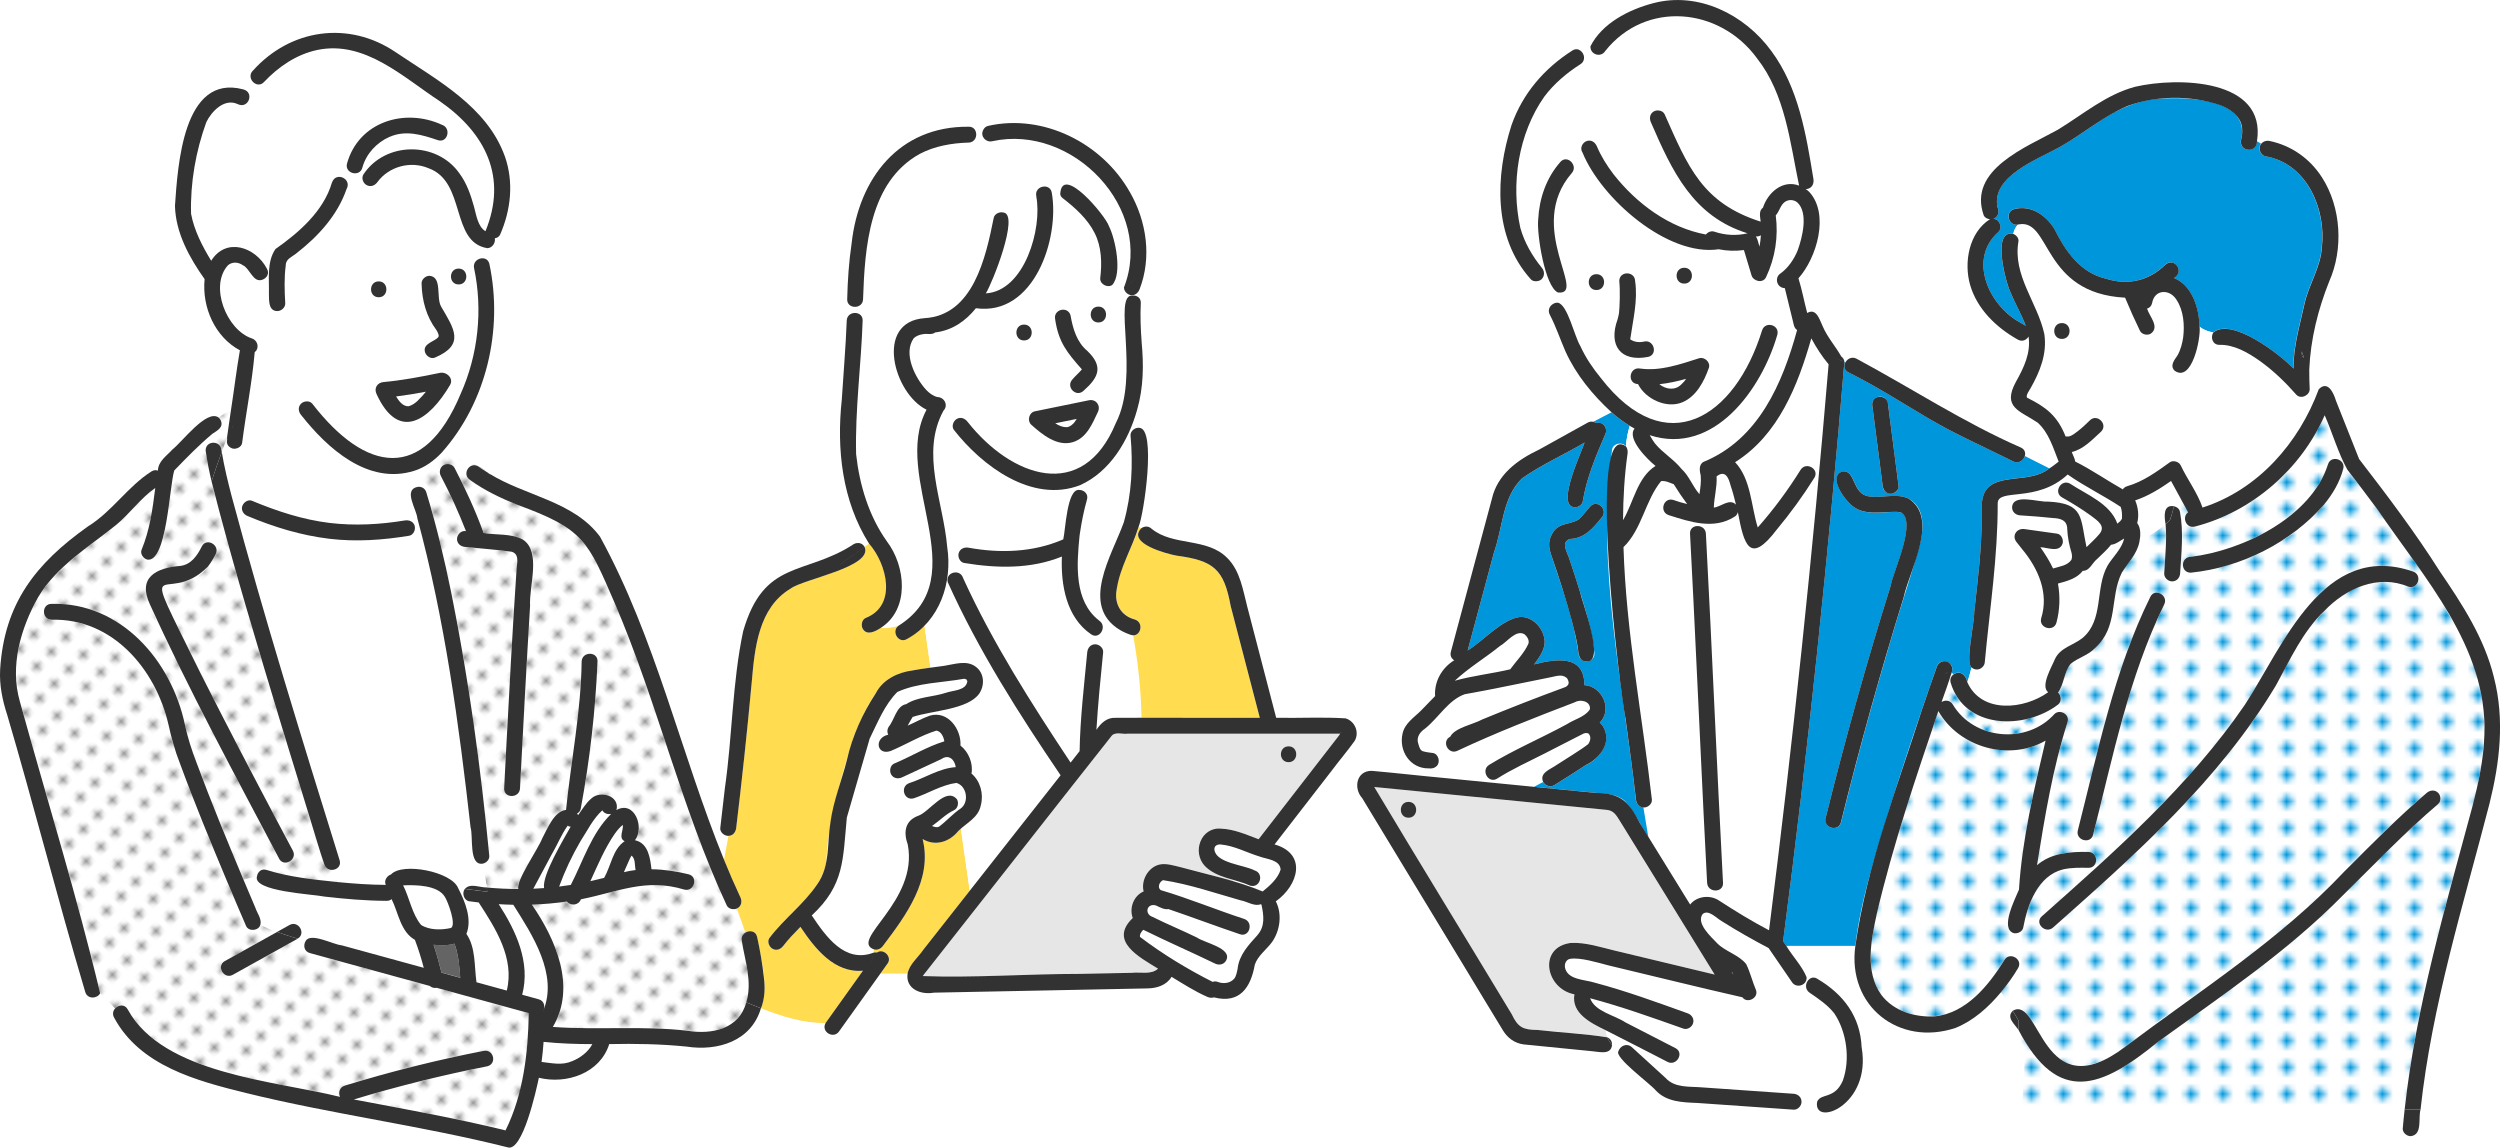 <?xml version="1.0" encoding="UTF-8"?>
<svg id="_繧｢繧､繧ｭ繝｣繝・メ" data-name="繧｢繧､繧ｭ繝｣繝・メ" xmlns="http://www.w3.org/2000/svg" xmlns:xlink="http://www.w3.org/1999/xlink" viewBox="0 0 540.52 248.1">
  <defs>
    <style>
      .cls-1 {
        fill: #646464;
      }

      .cls-2 {
        fill: url(#_譁ｰ隕上ヱ繧ｿ繝ｼ繝ｳ_6);
      }

      .cls-3 {
        fill: #fff;
      }

      .cls-4 {
        fill: none;
      }

      .cls-5 {
        fill: url(#_譁ｰ隕上ヱ繧ｿ繝ｼ繝ｳ_3-2);
      }

      .cls-6 {
        fill: #0096dc;
      }

      .cls-7 {
        fill: #969696;
      }

      .cls-8 {
        fill: #ffdc50;
      }

      .cls-9 {
        fill: url(#_譁ｰ隕上ヱ繧ｿ繝ｼ繝ｳ_3);
      }

      .cls-10 {
        fill: #323232;
      }

      .cls-11 {
        fill: #e6e6e6;
      }
    </style>
    <pattern id="_譁ｰ隕上ヱ繧ｿ繝ｼ繝ｳ_3" data-name="譁ｰ隕上ヱ繧ｿ繝ｼ繝ｳ 3" x="0" y="0" width="4.98" height="5.18" patternTransform="translate(-130.05 -673.92) rotate(-45) scale(.81)" patternUnits="userSpaceOnUse" viewBox="0 0 4.98 5.18">
      <g>
        <rect class="cls-4" width="4.98" height="5.18"/>
        <rect class="cls-3" x="0" y="0" width="4.98" height="5.18"/>
        <circle class="cls-6" cx="2.49" cy="2.59" r="1.06"/>
      </g>
    </pattern>
    <pattern id="_譁ｰ隕上ヱ繧ｿ繝ｼ繝ｳ_6" data-name="譁ｰ隕上ヱ繧ｿ繝ｼ繝ｳ 6" x="0" y="0" width="4.98" height="5.18" patternTransform="translate(-1128 899.19) rotate(-45) scale(.89)" patternUnits="userSpaceOnUse" viewBox="0 0 4.98 5.18">
      <g>
        <rect class="cls-4" width="4.98" height="5.18"/>
        <rect class="cls-3" x="0" y="0" width="4.98" height="5.18"/>
        <circle class="cls-7" cx="2.49" cy="2.59" r="1.06"/>
      </g>
    </pattern>
    <pattern id="_譁ｰ隕上ヱ繧ｿ繝ｼ繝ｳ_3-2" data-name="譁ｰ隕上ヱ繧ｿ繝ｼ繝ｳ 3" patternTransform="translate(-543.48 -8799.6) rotate(-90) scale(1.15)" xlink:href="#_譁ｰ隕上ヱ繧ｿ繝ｼ繝ｳ_3"/>
  </defs>
  <path class="cls-3" d="M399.03,226.16c-.47-10.74-11.31-10.55-7.9-14.43-.18-.15-.37-.3-.54-.46.14,1.79-2.28,2.54-3.2,1.02-1.67-2.44-3.35-4.88-5.02-7.32-3.43-1.79-6.8-3.7-10.06-5.77-1.15-.62-2.93-2.69-4.2-1.57-1.45,2.07,1.83,4.89,3.19,6.35,1.72,1.74,4.7,2.49,6.24,4.48.87,1.79,1.34,3.79,2.12,5.63.57,1.69-1.92,2.98-2.95,1.53-9.67-2.19-19.31-4.62-28.97-6.9-2.49-.65-6.09-1.76-8.25-1.42-.08,0-.3.09-.32.09-.57.26-.78.76-.84,1.27,0,.11.03.66-.01.38.47,2.87,4.3,2.7,6.54,3.44,6.77,1.81,13.41,4.23,20,6.6.88.31,1.46,1.16,1.2,2.11-.23.85-1.24,1.51-2.11,1.2-6.66-2.36-13.34-4.75-20.16-6.57.98,2.88,5.28,3.65,7.66,5.24,3.6,1.85,7.19,3.7,10.79,5.55,1.97,1.01.23,3.97-1.73,2.97-4.46-2.27-8.86-4.6-13.34-6.83.03.54.14,1.05.33,1.52.62.27,1.09.88,1.02,1.64.41.49.89.93,1.4,1.36.32-1.08,1.8-1.87,2.9-.86,2.42,2.21,4.85,4.42,7.27,6.63,2.03,2.24,5.16,1.82,7.9,2.06,6.6.46,13.2.92,19.79,1.38.93.06,1.71.73,1.72,1.71h3.37c.19-.52.58-.96,1.13-1.04,5.05-.77,5.74-6.85,5.03-10.99Z"/>
  <path class="cls-6" d="M249.55,195.63s0,.04.01.05c.05,0,.11,0,.16,0-.1-.03-.17-.04-.17-.05Z"/>
  <path class="cls-6" d="M249.74,195.67s-.01,0-.02,0c0,0,.02,0,.03,0,0,0,0,0-.01,0Z"/>
  <path class="cls-6" d="M122.71,178.55s0,0,0,0c0,0,0,0,0,0Z"/>
  <path class="cls-3" d="M272.76,195.62c-.05-.04-.1-.08-.14-.13-1.35.58-2.99-.61-4.38-.83-5.54-1.57-11.06-3.49-16.77-4.36-.79.35-1.28,1.57-.5,2.15,6.1,1.81,11.99,4.26,18.04,6.23,2.09.7,1.19,4.02-.91,3.31-5.18-1.74-10.29-3.68-15.47-5.44-.93.18-1.95-.45-2.78-.82-.09.04-.24.06-.27-.05-1.74-.15-2.05,1.98-.42,2.54,3.16,1.57,6.44,2.92,9.61,4.47,1.71,1.22,7.83,2.3,6.31,5.03-.5.85-1.51,1.01-2.35.62-5.14-2.5-10.41-4.77-15.52-7.31-.01.01-.03.03-.06.05.19-.16-.2.22-.2.21-.24.29-.56.8-.46,1.28,4.87,3.7,10.23,6.95,15.7,9.72.32-.12.68-.15,1.01-.02,4.54,1.47,4.03-2.8,5.23-5.66,2.46-4.19,6.07-5.31,4.34-10.99Z"/>
  <path class="cls-6" d="M251.59,190.25s-.08.02-.08,0c0,0,0,0,0,0,.06,0,.1,0,.08-.01Z"/>
  <path class="cls-6" d="M233.88,79.8s0,.01,0,.02c0,0,0,0,0,0,0,0,0-.02,0-.02Z"/>
  <path class="cls-3" d="M123.41,191.32c2.69-5.19,4.46-11.17,8.73-15.36-.7.15-1.5-.06-1.92-.77-4.25,4.65-7.03,10.64-9.33,16.48.84-.1,1.68-.22,2.52-.35Z"/>
  <path class="cls-6" d="M193.91,149.67c-.07.06-.13.11,0,0h0Z"/>
  <path class="cls-3" d="M314.59,147.1s-.04.06-.06.08c3.91-1.1,8.02-1.54,11.98-2.47,1.33-1.84,3.01-3.45,3.94-5.55.23-.72-.28-1.52-.8-1.98-1.86-1.19-3.82,1.67-5.37,2.51-3.17,2.53-6.69,4.69-9.69,7.41Z"/>
  <path class="cls-6" d="M289.9,158.49s0,.01,0,.02c0,0,0-.01,0-.02Z"/>
  <path class="cls-6" d="M289.88,158.48c.05-.05.09-.1.14-.13.15-.11-.32.19-.14.13Z"/>
  <path class="cls-6" d="M199.46,211.08s.01,0,.06-.04c0,0,0,0,0,0,0,0,0,0,0,0,.03-.04.06-.08.07-.12-.04.06-.09.11-.13.16Z"/>
  <path class="cls-6" d="M337.71,146.09c-.14-.03-.07-.01,0,0h0Z"/>
  <path class="cls-6" d="M224.26,43.53c.01.07.02.12,0,0h0Z"/>
  <path class="cls-6" d="M197.22,155.12s.06-.08.09-.12c0,0,0,0,0,0-.03.04-.06.08-.09.12Z"/>
  <path class="cls-3" d="M272.26,192.29c.32.1.56.26.74.46,1.53-1.23,3.3-2.82,3.88-4.72-.12-2.16-2.95-2.23-4.6-2.85-2.84-.66-6.67-3.33-9.48-2.28-.78,1.32.53,2.67,1.8,3.05,2.19.79,4.43,1.48,6.63,2.25,2.15.64,1.25,3.9-.91,3.31-1.2-.42-2.41-.84-3.61-1.26l-.22.32c1.93.56,3.85,1.14,5.76,1.73Z"/>
  <path class="cls-11" d="M289.43,158.63c-15.19,0-30.38,0-45.57,0-1.1.18-2.57-.43-3.43.38-13.65,17.27-27.19,34.62-40.83,51.9,0,.1.02.37-.08.13t0,0c10.94.42,22.65-.47,33.84-.47,3.8-.08,7.59-.15,11.39-.23,1.87-.22,4.13.48,5.64-.9-3.97-2.46-10.74-5.93-5.47-10.95-.81-2.17.2-4.83,2.35-5.75-.59-2.36.93-5.16,3.34-5.79,1.46-.38,3.27.23,4.7.56,3.77.88,7.48,1.97,11.2,3.05l.22-.32c-3.97-.97-8.75-3.19-7.32-8.14,2.24-5.3,8.81-2.09,12.72-.64,5.87-7.62,11.82-15.17,17.65-22.82h-.35ZM278.6,164.79c-2.21,0-2.21-3.43,0-3.43s2.21,3.43,0,3.43Z"/>
  <path class="cls-6" d="M208.4,125.4c-.03-.07-.02-.05,0,0h0Z"/>
  <path class="cls-6" d="M233.88,79.98s0-.07,0-.11c-.06.05-.04.23,0,.11Z"/>
  <path class="cls-6" d="M188.02,159.71s0-.02,0-.02c0,0,0,.02,0,.02Z"/>
  <path class="cls-3" d="M116.46,216.05c1.25.34,1.45,1.62.97,2.5,0,0,0,.01.01.02,3.28-7.86-2.33-16.43-6.46-22.95-1.05-.02-2.1-.07-3.15-.13,3.72,5.77,6.92,12.58,5.07,19.58,1.19.33,2.37.65,3.56.98Z"/>
  <polygon class="cls-6" points="122.73 178.56 122.73 178.56 122.72 178.55 122.72 178.56 122.73 178.56"/>
  <path class="cls-3" d="M228.15,91.53c.82.52,1.64.9,2.65.83.92-.22,1.53-1,1.99-1.78-1.55.32-3.09.63-4.64.95Z"/>
  <path class="cls-6" d="M122.73,178.56s.03.01.04.02c.24.06.1-.2-.04-.02Z"/>
  <path class="cls-3" d="M96.21,193.95c-1.48-2.59-6.37-2.65-9.05-2.53,1.37,2.7,1.94,6.26,3.88,8.56,1.79,1.16,4.47,1.12,6.48.65,1.18-.67-.67-5.67-1.31-6.68Z"/>
  <path class="cls-6" d="M233.93,79.9s.02.01,0,0c0,0,0,0,0,0Z"/>
  <path class="cls-3" d="M117.65,192c-.48-2.78,4.22-10.53,5.75-13.28-.22,0-.45-.07-.67-.16,0,.01-.02.02-.03.03.01-.02.01-.03.02-.03,0,0,0,0,0,0-2.69,4.37-4.87,9.1-7.39,13.59.78-.03,1.55-.08,2.32-.14Z"/>
  <path class="cls-6" d="M187.88,160.01c-.12.23.12-.16.13-.3-.04.1-.09.2-.13.3Z"/>
  <path class="cls-6" d="M233.89,79.86s0,0,0-.01c0,0-.01-.02-.02-.03,0,0,0,.02,0,.03,0,0,0,0,0,.01Z"/>
  <path class="cls-6" d="M343.81,160.02s.02-.07.02-.14c-.02.07-.03.14-.02.14Z"/>
  <path class="cls-3" d="M117.52,225.27c-.1,1.45-.25,2.89-.44,4.34,4.1.95,8.83.11,10.98-3.85-3.52,0-7.03-.11-10.54-.49Z"/>
  <path class="cls-1" d="M99.21,208.14c-.18-1.4-.47-2.8-.95-4.13-1.41.45-3.05.39-4.52.25.67,1.98,1.21,3.99,1.72,6.02,1.35.37,2.7.74,4.06,1.11-.09-1.09-.17-2.17-.31-3.26Z"/>
  <path class="cls-6" d="M161.85,214.77c-.03.14-.01.11,0,0h0Z"/>
  <path class="cls-6" d="M233.88,79.87s0-.02,0-.03c0,0,0,0,0-.01,0,0,0,0,0,.01,0,0,0,.02.01.03,0,0,0,0,0,0Z"/>
  <path class="cls-6" d="M122.61,178.51s.07.03.1.04c0,0,0,0,0,0-.03-.02-.07-.02-.1-.04Z"/>
  <path class="cls-3" d="M137.28,187.06c-.09-.71-.11-1.61-.74-2.07-.66,1.14-1.1,2.4-1.66,3.59.83-.22,1.67-.35,2.53-.46-.05-.35-.09-.71-.13-1.07Z"/>
  <path class="cls-6" d="M35.38,128.95c-.05-.12-.06-.13,0,0h0Z"/>
  <path class="cls-6" d="M130.35,175.12s-.02,0-.06.03c.02.02.05.02.06-.03Z"/>
  <path class="cls-3" d="M358.76,83.07c2.1,1.72,4.49.99,5.79-1.16-1.91.53-3.84.96-5.79,1.16Z"/>
  <path class="cls-6" d="M46.07,93.66s-.02.01,0,0h0Z"/>
  <path class="cls-6" d="M136.49,185.06s-.02.02-.03.03c0,0,.02-.01.03-.03Z"/>
  <path class="cls-3" d="M130.11,185.19c-.87,1.74-1.64,3.55-2.46,5.33,1-.22,1.99-.46,2.98-.72,1.47-2.56,1.85-6.22,4.43-7.92-1.41-.68-.2-2.4-.39-3.53-2.16,1.88-3.24,4.39-4.55,6.84Z"/>
  <path class="cls-6" d="M62.08,56.18s-.02.05-.03.08c.01-.02.02-.05.03-.08,0,0,0,0,0,0,0,0,0,0,0,0Z"/>
  <path class="cls-3" d="M85.63,85.73c.61.96,1.43,2.15,2.68,2.12,1.62-.45,2.72-1.92,3.77-3.15-2.14.4-4.29.75-6.45,1.03Z"/>
  <path class="cls-9" d="M422.18,152.29c4.55,7.66,16.04,8.73,21.97,2.12.33-.34.74-.49,1.15-.48-.07-.55-.17-1.1-.29-1.65-7.25,5.56-20.27,5.4-23.28-4.69-.22-.81.12-1.44.65-1.8-.14-.14-.29-.26-.46-.33-.65,2.13-1.4,4.23-2.16,6.33.74-.46,1.81-.44,2.41.51Z"/>
  <path class="cls-6" d="M484.54,30.27c2.03-8.57-10.23-9.22-16.07-9.01-5.85-.04-11.2,2.53-15.88,5.85-2.4,1.59-4.76,3.25-7.26,4.67-4.69,2.64-14.86,6.28-13.46,13.04.45.92.16,2.11-.89,2.47.08,0,.15.02.23.04.1-.13.25-.21.48-.21-.23,0-.38.08-.48.21,1.23.21,1.77,2.03.8,2.87-6.61,5.91-1.94,15.95,4.82,19.55-.11-.22-.23-.44-.34-.66.11.22.22.44.34.66.38.24.76.47,1.14.68-.88-2.43-2.28-4.77-3.3-7.24-1.05-2.13-4.08-13.69.61-12.62.18-.82.51-1.54,1.08-2.05-2.12.52-3.01-2.76-.89-3.32,3.62-.95,6.81,1.29,8.66,4.26,2.38,4.77,5.57,9.46,11.09,10.76,4.7,1.55,9.4.52,12.89-2.99,2.04-1.75,4.25,1.55,1.91,2.86,3.9,1.61,5.43,6.52,5.5,10.51.87.72,1.88,1.08,2.96,1.28,3.97-3.37,14.45,4.71,17.34,7.8-.01-4.84,1.4-9.43,2.42-14.1.96-4.21,3.48-7.8,3.74-12.19.95-8.19-3.28-18.12-12.22-19.62-1.15-.24-1.64-1.84-.9-2.71-.3-.19-.6-.38-.91-.54.04,2.63-3.92,2.34-3.44-.27Z"/>
  <path class="cls-3" d="M334.3,166.8c2.83-1.81,6.94-4.27,9.06-5.9.49-.62.72-1.65.12-2.25-.05,0-.15-.05-.16-.11-.29-.13-.67-.05-.96.06-2.83,1.41-5.56,2.87-8.38,4.29-3.44,1.75-7.03,3.37-10.29,5.44-1.87,1.19-3.59-1.78-1.73-2.97,5.4-3.31,11.3-5.78,16.86-8.82,1.59-1.04,3.75-1.51,4.88-3.1-.03.05.07-.3.07-.27.03-1.6-2.08-2.07-3.33-1.33-8.48,3.25-16.99,6.56-25.22,10.42-2,1.1-3.7-1.95-1.66-3,.95-1.92,5.02-2.66,6.92-3.72,2.93-1.21,5.87-2.38,8.82-3.53,3.11-1.26,6.28-2.34,9.38-3.6.13-.09.29-.23.36-.38.02-.07.07-.19.03-.06.22-.5-.05-1.12-.42-1.46-1.07-.86-2.45-.22-3.7-.02-6.09,1.21-12.16,2.54-18.28,3.61-3.55,1.25-5.67,5.11-8.55,7.41-1.14.76-1.99,1.96-1.45,3.37.17.55.33,1.25.89,1.52.73.22,1.47.32,2.26.41,1.23.2,1.66,2.05.78,2.84.67.74,1.03,1.69,1.47,2.53,6.53.64,13.07,1.29,19.6,1.93l1.97-1.04c-.41-.8-.1-1.79.66-2.26Z"/>
  <path class="cls-3" d="M395.24,78.67c-1.41-1.74-2.63-3.59-3.66-5.54-2.91,10.19-7.11,20.91-16.48,26.78,3.48,3.68,3.44,9.46,4.9,14.11,3.44-3.88,6.52-8.07,9.26-12.46,1.17-1.87,4.14-.15,2.97,1.73-3.22,5.06-6.78,9.97-10.88,14.35-4.6,3.41-4.83-4.11-5.65-6.93-.11.43-.37.82-.78,1.02-4.43,2.79-9.54,1.1-14.12-.36-2.14-.65-1.25-3.9.91-3.31.99.35,2,.64,3.03.9-1.03-1.39-2-2.82-2.9-4.29-.89-.32-1.76-.8-2.74-.67-3.41,4.16-4.15,10.44-8.13,14.27.57,18.3,4.07,36.42,6.14,54.58.11.95-.93,1.78-1.81,1.71l1.07,6.41c3,4.87,6.01,9.73,9.01,14.6,1.41-1.83,4.28-2.18,6.24-.87l-.11-2.24c-.99.33-2.33-.19-2.41-1.56-.83-15.65-1.54-31.3-2.29-46.96-.45-9.51-.9-19.03-1.41-28.54-.12-2.21,3.32-2.2,3.43,0,.83,15.65,1.54,31.3,2.29,46.96.45,9.51.9,19.03,1.41,28.54.05.84-.42,1.36-1.03,1.56l.11,2.24c3.52,2.28,7.09,4.49,10.82,6.43,5.16-40.69,9.45-81.49,12.88-122.36-.03-.03-.06-.05-.08-.08Z"/>
  <path class="cls-6" d="M353.68,172.84c-2.73-25.1-8.65-50.38-5.12-75.7.22-1.31,2.23-1.68,2.96-.65.14-1.51.4-3,.85-4.42-1.4-.85-2.71-1.84-3.95-2.93l-3.96,2.06c.21.05.41.15.59.27,1.52-.45,2.69,1.16,1.99,2.5-2.02,4.67-4.01,9.4-4.84,14.45-.15.92-1.29,1.42-2.11,1.2-3.39-.79,1.76-11.64,2.51-13.94-4.45,2.65-9.29,4.76-13.51,7.74-4.25,4.14-4.17,10.69-6.08,16.02-1.9,7.07-3.79,14.14-5.69,21.2,3.54-2.16,7.37-6.79,11.45-7.27,2.86.01,5.22,2.81,5.2,5.59-.11,1.79-1.26,3.3-2.28,4.69,4.58-1.2,10.9-2.21,10.86,4.48,3.84.21,6.17,5.25,3.33,8.11,3.15,3.11.48,7.66-2.97,9.15-2.28,1.49-4.57,2.94-6.88,4.38-.81.51-1.98.15-2.39-.7l-1.97,1.04c4.44.44,8.88.87,13.32,1.31,2.21.22,4.56.2,6.32,1.77,2.13,2.19,3.33,5.28,5.07,7.77l-1.07-6.41c-.95-.05-1.52-.82-1.63-1.71ZM346.28,111.9c-1.79,2.28-3.76,4.53-6.86,4.63-2.11.73-.46,3.04-.08,4.42.78,2.31,1.53,4.62,2.25,6.95,1.33,4.35,2.77,8.85,3.14,13.4.08.93-.85,1.72-1.72,1.72-.98,0-1.64-.79-1.72-1.72-1.01-7.3-3.58-14.26-5.88-21.23-.44-1.28-.7-2.54-.2-3.86,1.37-3.51,3.85-2.5,6.16-3.93.92-.85,1.63-1.9,2.48-2.81,1.51-1.62,3.94.81,2.43,2.43Z"/>
  <path class="cls-3" d="M187.94,202.76c4.23-5.81,9.83-12.47,8.33-20.15-.4-1.55-.94-3.3.11-4.72.58-.78,1.41-1.11,2.24-1.55,2.14-1.16,3.69-3.13,5.93-4.15,1.96-1.08,3.66,1.83,1.73,2.97-1.82.86-3.14,2.3-4.78,3.43.2.09.63.19.81.24.13,0,.26,0,.39,0,.08-.04.21-.06.3-.08,1.6-1.18,3.11-2.9,4.74-3.97,1.86-1.39,1.31-4.88-.96-5.51-3.22.43-6.15,2.3-9.22,3.33-2.15.6-3.05-2.64-.91-3.31,3.32-1.09,6.46-3.21,9.99-3.43-.25-1.7-1.54-2.84-3.12-1.74-2.83,1.31-5.66,2.63-8.49,3.95-1.96,1.08-3.66-1.84-1.73-2.97,3.65-1.52,7.1-3.67,10.87-4.82-.12-.95-.7-2.16-1.71-2.32-3.42,1.06-6.6,3.03-9.92,4.42-3.04,1.01-3.59-2.86-.49-3.54-.34-.66-.19-1.41.28-1.94-.07.09-.15.19-.22.28,1.28-1.49,1.66-4.58,3.82-4.94,2.4-1.59,5.81-1.54,8.56-2.45,1.57-.56,4.3-.46,4.64-2.39,0-.09.02-.13.02-.15-.01-.02-.03-.05-.05-.13.09.27-.28-.36-.09-.15-.06-.06-.08-.09-.09-.11-.02,0-.06-.01-.14-.05.26.12-.48-.09-.26-.07-4.79.88-10.13.82-14.58,2.91-6.62,7.5-7.84,17.9-10.85,27.11-.87,8.94-.46,14.56-7.58,21.15,3,4.51,7.13,10.44,13.38,8.04.04-.22.07-.45.11-.67-1.03-.22-1.69-1.63-1.06-2.52Z"/>
  <path class="cls-3" d="M227.62,48.05c-.98,8.45-6.29,20.38-16.63,18.59-2.24,2.78-5.12,4.8-8.82,5.24-.65.57-1.75.21-2.56.36-.77.13-1.52.35-2.09.93-2.31,3.31.34,8.56,2.76,11.17.67.67,1.47,1.3,2.41,1.51,1.5.04,2.41,1.81,1.28,2.95-5.02,9.23-.03,19.61.81,29.42.84.47,1.68.89,2.54,1.22.32-.83,1.19-1.17,2.05-1.03,6.86,1.26,14.07,1.02,20.51-1.8.5-2.09.78-10.89,3.41-10.69.03-.34.1-.67.21-1-10.36,3.95-21.15-4.14-27.27-11.98-.56-.74-.11-1.92.62-2.35.87-.51,1.79-.12,2.35.62,9.39,11.92,24.91,17.6,32.05.27,5.38-10.45-.87-27.84,3.66-27.58,0-.03.02-.05.03-.08-.94.16-1.9-.68-1.94-1.64-.66.26-1.38.33-2.22.05.26-.26.02-.43-.3-.6-1,.69-2.71-.21-2.58-1.47.4-3.35.29-6.8-1.2-9.75-1.58-3.12-4.25-5.49-6.99-7.62-.26-.2-.4-.49-.46-.8-.59-.14-1.21-.23-1.84-.29.49,2.07.47,4.25.22,6.36ZM221.41,70.18c2.21,0,2.21,3.43,0,3.43s-2.21-3.43,0-3.43ZM237.38,89.06c-3.1,8.21-8.44,8.6-14.43,2.75-.67-.64-.63-1.78,0-2.43.56-.6,1.48-.53,2.22-.74,3.42-.7,6.85-1.4,10.27-2.1,1.52-.31,2.59,1.14,1.94,2.52ZM237.48,66.28c2.21,0,2.21,3.43,0,3.43s-2.21-3.43,0-3.43ZM229.34,66.99c.84-.23,1.94.29,2.11,1.2.37,1.83.75,3.69,1.67,5.34,1.37,2.4,5,4.2,4.03,7.43-.5,1.45-1.89,2.37-2.85,3.51-.6.71-1.81.62-2.43,0-1.63-1.72,1.18-3.45,1.96-4.5.03-.03.03-.07.04-.11,0-.02-.01-.03-.03-.05.01.02.02.02.03.04,0,0,0-.01,0-.02-.51-.86-1.19-1.5-1.94-2.25-1.66-1.4-5.81-9.63-2.59-10.58Z"/>
  <path class="cls-3" d="M186.52,69.32c-.04,11.72-3.14,23.77-.26,35.31,1.2,4.35,2.72,8.76,5.47,12.39,4.12,5.39,5.01,14.72-1.33,18.75,3.32.53,6.37-1.88,8.31-4.33,8.57-13.02-5.39-29.24,1.61-42.86-7.09-3.43-11.34-18.99-.45-19.79,10.54-.59,13.25-13.12,14.96-21.64.16-.92,1.28-1.43,2.11-1.2,3.54.35-2.41,15.33-3.81,17.48,7.4-.5,10.47-10.17,11.14-16.4.1-1.52.14-3.08-.23-4.57-.55-2.24,2.97-3.05,3.34-.77.63.05,1.25.15,1.84.29.32-6.7,9.82,4.7,10.51,6.87,1.44,2.8,2.96,10.36.72,12.77.32.18.56.34.3.6.84.28,1.56.21,2.22-.05,6.69-17.05-11.11-35.45-28.45-31.64-1.35.36-2.64-1.05-2.01-2.35-.51.06-1.05.1-1.59.17.41,1-.09,2.44-1.51,2.48-3.65.09-7.39.77-10.54,2.43-10.96,6.06-11.9,20.2-12.28,31.43-.03,1.2-1.06,1.75-1.99,1.64-.02.46-.05.91-.1,1.37.96-.17,2.04.37,2,1.63Z"/>
  <path class="cls-3" d="M109.29,206.09c-1.26-3.96-3.51-7.51-5.77-10.98-.69-.08-1.38-.16-2.07-.26-1.14-.18-1.61-1.82-.93-2.66l-1.45-.18c1.49,2.88,3.08,6.72,1.79,9.9,2.05,2.95,1.69,7.01,2.18,10.46,2.18.6,4.37,1.2,6.55,1.8.59-2.63.52-5.49-.3-8.07Z"/>
  <path class="cls-2" d="M112.18,190.74c1.69-3.16,3.38-6.32,5.07-9.48,1.1-2.05,2.58-5.9,5.15-6.17,1.08-10.59,3.24-21.32,3.38-32.1.09-2.21,3.53-2.21,3.43,0-.45,10.69-1.67,21.34-3.63,31.86-.09.46-.4.81-.8,1.03.1.1.18.21.24.33.88-1.22,1.66-2.58,2.82-3.56,2-1.92,6.27-.53,5.46,2.47,3.91-2.17,6.13,3.79,4.01,6.52,2.89.64,3.27,3.85,3.57,6.28,2.7.03,5.4.44,8.02,1.09,2.15.53,1.23,3.84-.91,3.31-8.37-2.55-14.38.52-22.36,2.09-.56,1.39-2.26,1.46-3.04.49-2.51.35-5.04.58-7.57.67,5.16,7.53,9.66,17.79,4.53,26.44,9.72.71,19.49-.3,29.2.84,5.18.85,11.12-.4,12.61-6.15-.54-.22-1.08-.44-1.62-.65.53.21,1.07.43,1.62.65,1.37-4.38-.27-8.92-.95-13.24-.18-.84.2-1.48.77-1.84l-1.84-5.22c-.75.34-1.84.11-2.21-.68-9.83-21.1-15.03-43.99-24.21-65.34-5.84-13.51-6.74-16.05-21.03-21.25-3.59-1.44-7.06-3.08-10.21-5.35-1.89-1.16-.21-4.11,1.73-2.97.78.56,1.58,1.08,2.4,1.57-2.79-2.5-6.76-3.05-10.28-4.56-1.63,1.76-3.67,3.24-5.98,3.95l.8,3.47c.75-.08,1.55.26,1.84,1.19,5.88,19.71,8.97,40.13,11.62,60.49.76,6.03,1.47,12.07,2,18.12.07.83-.66,1.54-1.43,1.69l.87,5.13c2.28.22,4.58.33,6.87.33-.18-.43-.2-.93.08-1.46ZM109,170.45c.82-15.6,1.61-31.21,2.65-46.8-.03-1.47.9-3.77-1-4.36-3.35-.46-6.75-.69-10.12-1.04-.93-.09-1.72-.71-1.72-1.72,0-.96.94-1.93,1.94-1.69-1.59-4.08-3.4-8.06-5.44-11.94-.43-.82-.22-1.86.62-2.35.77-.45,1.92-.2,2.35.62,2.38,4.55,4.51,9.24,6.28,14.06,6.61.6,11.93.23,10.5,8.83-.54,8-.99,16-1.43,24.01-.41,7.46-.81,14.93-1.19,22.39-.11,2.2-3.55,2.21-3.43,0Z"/>
  <path class="cls-2" d="M109.57,217.72c-5.05-1.38-10.09-2.77-15.14-4.15-.52.12-1.07-.05-1.48-.4-8.64-2.37-17.28-4.74-25.92-7.11-1.28-.35-1.46-1.68-.94-2.56-.58-.18-1.16-.35-1.74-.53-4.67,2.6-9.34,5.2-14.01,7.8-1.93,1.08-3.66-1.89-1.73-2.97,3.77-2.1,7.54-4.2,11.31-6.3-1.22-.45-2.42-.95-3.62-1.55-.32,1.31-2.5,1.59-3.08.3-1.41-3.25-2.8-6.52-4.17-9.79-3.53-8.41-7.01-16.85-10.15-25.41-1.07-2.72-1.85-5.52-2.47-8.37-2.78-12-12.11-23.02-25.26-22.66-2.21-.03-2.21-3.46,0-3.43,14.97-.39,25.89,12.29,28.81,26.09.59,2.8,1.47,5.51,2.5,8.19,3.16,8.56,6.65,16.99,10.19,25.4l2.92-.79c.15-.92.93-1.73,2.08-1.37,4.95,1.56,10.2,2.08,15.34,2.62l-1.15-2.62c-.76.06-1.55-.4-1.77-1.32-1.06-3.1-1.96-6.27-2.93-9.4-2.05-6.6-4.07-13.2-6.08-19.8-5.35-17.76-10.77-35.51-15.33-53.49,0,.02-.01.03-.02.05,0-.02.01-.03.02-.05-.53-2.21-.98-4.43-1.28-6.66,0-2.24,3.35-2.24,3.43,0-.11-.84.02.15.06.33,1.4-2.86,1.5-6.06,2-9.16-.95.52-1.88,1.04-2.7,1.68.88.65.83,2.33-.22,2.81-.4.19-.77.45-1.11.72-2.93,2.44-5.59,5.19-8.24,7.93-1.04,3.21-1.6,20.08-5.87,19.26-.82-.23-1.55-1.25-1.2-2.11,1.78-4.26,2.4-8.83,2.96-13.37-3.22,2.24-5.49,5.58-8.53,8.05-5.93,4.76-12.78,8.86-16.77,15.53-3.8,6.72-6.18,14.93-3.98,22.58,5.8,20.95,12.36,42.13,17.37,63.09,1.06,1.11,2.13,2.23,3.24,3.3.7-.82,2.11-1.04,2.76.18,7.69,14,31.59,15.35,45.89,18.9-.39-.87-.15-2.07,1.03-2.43,9.85-3.01,19.84-5.51,29.95-7.5,2.17-.54,3.07,2.71.91,3.31-9.75,1.91-19.39,4.31-28.9,7.18,10.96,2.08,21.96,4.03,32.8,6.69,3.86-7.76,4.89-16.84,5.02-25.36-1.59-.44-3.19-.88-4.78-1.31ZM31.75,126.08c1.31-4.28,6.49-2.66,9.47-4.63,1.06-.88,1.77-2.08,2.42-3.35,1.02-1.96,3.99-.22,2.97,1.73-.5.95-1.05,1.85-1.7,2.7-3.55,5.49-12.33,1.3-9.23,7.09,8.47,18.46,18.19,36.32,27.63,54.29,1.04,1.95-1.92,3.68-2.96,1.73-4.25-7.77-8.25-15.7-12.38-23.54-3.05-5.88-6.08-11.78-9.03-17.71-1.59-3.99-8.46-14.86-7.18-18.32Z"/>
  <path class="cls-3" d="M54.71,59.77c-1.08-1.85-3.39-4.05-5.4-2.45-4.11,4.46-.36,13.99,5.13,15.84,1.28.38,1.73,2.11.63,2.97-.56,6.55-1.89,13.09-2.72,19.63-.52,2.03-3.65,1.38-3.33-.71-.38.9-.74,1.79-1.07,2.69.54,3.22,1.31,6.4,2.14,9.57.8.67,1.65,1.22,2.54,1.67.41-.58,1.19-.99,1.87-.71,5.36,2.24,10.98,4.09,16.77,4.79,5.43.65,10.91.35,16.3-.54.67-.11,1.34.06,1.76.54.33-.3.63-.63.92-.97-.16-2.01-3.15-6.24.09-6.82l-.8-3.47c-9.95,3.09-18.71-4.82-24.44-12.09-.6-.71-.7-1.73,0-2.43.62-.62,1.83-.71,2.43,0,11.54,14.93,24.06,17.09,32.08-2.13,3.78-8.43,4.82-18.13,2.9-27.16-.42-1.99,2.34-2.91,3.14-1.37.01-1-.05-2-.26-2.96-8.06-1.27-4.55-14.37-12.76-17.3-3.87-1.63-8.56-.38-11.05,3.03-.52.71-1.38,1.07-2.21.68-1.37.54-2.9.78-4.46.85-1.93,5.61-6.1,10.19-10.73,13.78-.95.83-2.42,1.24-2.4,2.71-.36,2.69-.25,5.43-.11,8.14.06.93-.84,1.72-1.72,1.72-1.95-.05-1.76-2.29-1.81-3.69-.65-.9-1.09-1.96-1.42-3.1-.69.24-1.51.09-2.01-.7ZM99.16,58.07c2.21,0,2.21,3.43,0,3.43s-2.21-3.43,0-3.43ZM92.88,59.63c2.8.23,1.35,4.77,2.52,6.67,2.75,4.71,5.28,8.23-1.38,11.03-.87.35-1.89-.38-2.11-1.2-.56-1.88,2.16-2.29,2.85-3.23.46-.58-.8-2.13-1.33-3.02-1.24-1.66-4.11-10.23-.55-10.25ZM95.05,80.62c1.48-.35,3.14,1.19,2.25,2.63-2.09,3-4.21,6.67-7.89,7.85-3.95,1.05-6.54-2.88-7.99-5.92-.59-1.23.14-2.46,1.48-2.58,4.1-.38,8.12-1.14,12.15-1.98ZM81.88,60.84c2.21,0,2.21,3.43,0,3.43s-2.21-3.43,0-3.43Z"/>
  <path class="cls-3" d="M53.71,21.88c-.5.86-1.51,1-2.35.62-4.85-1.64-7.49,4.57-8.17,8.35-2.23,10.43-3.73,16.09,2.47,25.53,5.2-8.1,15.65,2.58,11.06,4.09.33,1.14.76,2.2,1.42,3.1,0-4.13-.72-9.53,3.85-11.49,4.18-3.11,8.28-7.53,9.79-12.62.84-2.45,4.42-.79,3.13,1.45,1.56-.07,3.09-.31,4.46-.85-.85-.36-1.33-1.63-.76-2.41,4.75-7.1,15.83-7.15,20.71-.19,1.58,2.12,2.46,4.72,3.17,7.24.47,1.69.81,4.3,2.47,5.28,4.78-11.69.06-21.19-9.86-28.1-7.93-5.19-16.19-13.19-26.43-11.1-4.55.97-8.44,3.62-11.6,6.96-1.01,1.06-2.4.36-2.79-.7-.76.57-1.34,1.36-1.74,2.25,1.17.21,1.76,1.58,1.18,2.58ZM75.04,35.36c2.5-9.02,12.48-12.09,20.54-8.36,2.08.71,1.18,4.02-.91,3.31-3.42-1.16-6.93-2.24-10.42-.71-2.83,1.25-5.07,3.68-5.9,6.68-.58,2.13-3.9,1.22-3.31-.91Z"/>
  <path class="cls-3" d="M58.14,135.85c4.19,14.19,8.51,28.35,12.9,42.48.79,2.55,1.59,5.11,2.39,7.66.39,1.24-.58,2.05-1.58,2.1l1.15,2.62c3.47.35,6.96.59,10.44.61-.47-.88.25-2,1.11-2.25,2.45-2.69,13.09-.63,14.52,2.94l1.45.18c1.14-1.34,3.2-.27,4.71-.32l-.87-5.13c-3.08.46-2-5.86-2.62-7.84-2.53-22.47-5.59-44.94-11.5-66.81-.28.35-.59.67-.92.97.8.83.35,2.56-.84,2.77-5.7.94-11.47,1.35-17.22.66-6.13-.74-12-2.54-17.68-4.91-1.05-.38-1.68-1.61-.95-2.6-.88-.45-1.73-1-2.54-1.67,2.54,9.56,5.25,19.06,8.06,28.55Z"/>
  <path class="cls-3" d="M89.75,203.27s0-.05-.02-.07c-3.12-1.77-3.56-5.84-5.04-8.81-.27.23-.62.37-1.07.37-4.49-.02-8.99-.4-13.45-.92-2.39-.52-15.64-1.09-14.59-4.39l-2.92.79c.84,2.01,1.69,3.99,2.54,5.99.38,1.19,1.42,2.42,1.1,3.71,1.19.59,2.4,1.1,3.62,1.55l2.69-1.5c1.93-1.07,3.66,1.88,1.74,2.96.58.18,1.16.35,1.74.53,1-2,5.93.72,7.83.89,5.91,1.62,11.82,3.24,17.73,4.87-.54-2.02-1.13-4.01-1.9-5.97Z"/>
  <path class="cls-3" d="M235.01,108.03c-.69,2.42-1.18,4.89-1.54,7.37,0,.01-.07.52-.07.53-.56,5.46-.99,11.51,2.26,16.31.86,1.39,3.82,2.52,2.43,4.46,1.36.34,2.81.22,4.09-.47-8.81-5.29-1.72-16.23.79-23.24,1.73-6.07,2.05-12.51,1.47-18.78-.09-.98.96-1.82,1.87-1.7-.15-1.25-.08-2.64-.45-3.87-1.87,6.67-5.84,13.36-12.35,16.29-.11.32-.17.66-.21,1,1.04,0,2.09.83,1.71,2.11Z"/>
  <path class="cls-8" d="M196.12,138.15c-1.81,1.12-3.46-1.57-1.93-2.81-1.24.35-2.59.55-3.78.43-1.11.73-2.93,1.73-3.86.19-.43-.73-.24-1.98.62-2.35,6.87-2.7,4.6-11.64.74-16.07l-.99.7c1.89,4.33-13.29,6.95-15.98,9-6.99,4.15-7.78,12.91-8.42,20.24-.97,10.52-2.1,21.03-3.36,31.52-.11.91-.68,1.68-1.66,1.71l-.96,5.2c1.11,2.73,2.28,5.43,3.53,8.1.42.87.21,1.99-.75,2.41l1.84,5.22c.9-.56,2.25-.4,2.54.93.86,5.03,2.6,10.42.85,15.43,4.5,1.75,9.21,3.26,13.96,3.18,2.69-3.77,5.38-7.53,8.07-11.3-6.2.56-10.42-4.83-13.52-9.48-1.32,1.33-2.61,2.68-3.71,4.11-.57.74-1.46,1.13-2.35.62-.73-.43-1.18-1.61-.62-2.35,3.92-5.45,11.06-9.45,12.28-16.45.38-9.47,3.33-18.4,6.01-27.41,1.93-4.28,3.87-9.1,7.52-12.21,2.67-1.64,5.97-1.88,9-2.34l-1.31-9.15c-1.13,1.12-2.4,2.1-3.77,2.95Z"/>
  <path class="cls-8" d="M207.2,179.65c-1.94,2.4-4.98,3.38-7.73,1.76,2.18,8.76-3.59,16.49-8.57,23.08-.45.63-1.18.98-1.91.79-.04.22-.08.44-.11.67.26-.06.5-.07.72-.02,1.37-.98,3.29.91,2.33,2.32-.53.74-1.06,1.49-1.59,2.23h5.9c.39-2,2.28-3.47,3.39-5.13,3.35-4.26,6.7-8.51,10.04-12.77l-1.92-13.44c-.18.16-.36.32-.54.5Z"/>
  <path class="cls-3" d="M244.48,137.26c-.81-.27-1.59-.62-2.31-1.04-1.27.69-2.72.81-4.09.47-.45.68-1.29,1.04-2.17.45-5.39-3.68-6.58-10.68-6.33-16.82-6.72,2.73-14.04,2.56-21.13,1.39-.97-.16-1.51-1.44-1.13-2.28-.86-.33-1.7-.75-2.54-1.22.74,6-.31,12.7-4.91,16.98l1.31,9.15c3.21-.05,6.87-2.13,9.8-.19,1.81,1.38,1.97,3.9.76,5.75-2.43,3.53-10.3,3.69-14.43,5.09-.38.61-.72,1.25-1.07,1.87,1.62-.7,3.16-1.6,4.83-2.16,3.86-1.13,6.79,2.97,6.58,6.48,1.77,1.35,2.78,3.91,2.38,6.06,4.17,3.91,2.13,9.26-2.29,11.9l1.92,13.44c6.55-8.32,13.09-16.64,19.64-24.97-9.01-13.28-17.79-27.05-24.39-41.73-.59-2.15,2.64-3.05,3.31-.91,6.38,14,14.76,27.09,23.24,39.9.65-.83,1.3-1.65,1.95-2.48.12-7.13.98-14.28,1.65-21.38.09-.93.71-1.72,1.72-1.72.86,0,1.81.79,1.72,1.72-.57,5.58-1.11,11.18-1.46,16.78,1.94-3.7,6.33-2.41,9.76-2.63-.1-6.15-.76-12.02-1.8-17.83-.16,0-.33-.03-.52-.09Z"/>
  <path class="cls-8" d="M272.37,155.19c-2.1-8.07-4.2-16.15-6.31-24.22-1.45-7.97-3.72-9.77-11.64-10.84-2.19-.36-10.8-2.73-7.72-5.88l-.52-.37c-1.24,5.3-8.99,15.99-1.93,19.6-.1-.48-.19-.96-.29-1.43.1.48.2.96.29,1.43.36.18.71.32,1.14.46,1.91.64,1.32,3.44-.39,3.4,1.04,5.8,1.7,11.68,1.8,17.83,8.52,0,17.05.03,25.57.02Z"/>
  <path class="cls-6" d="M408.52,174.86c3.21-10.28,6.63-20.49,10.21-30.65.76-2.34,4.22-1.01,3.2,1.23.17.07.33.19.46.33,1.42-.94,2.66.15,2.96,1.73.4-1.07.66-2.15.93-3.22-1.4-1.01.62-9.66.57-11.91.75-6.89,1.64-13.86,1.63-20.8,0-1.83-.18-3.78.78-5.43,2.59-3.99,9.72-1.52,13.82-4.87l-5.3-2.68c-.29.95-1.36,1.74-2.52,1.16-6.06-3.04-12.3-5.75-18.15-9.2-5.79-3.41-11.44-7.07-17.47-10.05-.98-.48-1.05-1.44-.64-2.18-.08-.03-.16-.07-.24-.1-3.47,41.83-7.8,83.65-13.25,125.27.23.34.46.67.69,1.01h14.93c1.18-10.14,4.49-19.89,7.39-29.63ZM406.49,85.74c1.01,0,1.6.8,1.72,1.72.76,5.86,1.51,11.71,2.27,17.57,0,2.23-3.35,2.24-3.43,0-.76-5.86-1.51-11.71-2.27-17.57-.12-.93.88-1.72,1.72-1.72ZM394.72,176.88c4.2-16.94,8.9-33.75,14.12-50.41.66-3.21,5.72-13.97,2.09-15.71.14.06-.14-.02-.15-.02-2.55-.33-6.8.88-9.57-.87-1.89-.97-6.22-6.69-2.91-7.9,2.96-.61,2.12,4.97,5.87,5.37,2.79.42,5.83-.77,8.5.46,4.21,2.4,3.08,7.96,1.89,11.81-1.85,6.4-4.01,12.71-5.86,19.11-3.86,12.94-7.4,25.97-10.65,39.07-.53,2.15-3.84,1.23-3.31-.91Z"/>
  <path class="cls-3" d="M351.87,98.05c-.68,4.77-.95,9.59-.98,14.4,2.27-3.82,3.07-9.27,7.03-11.73-1.68-1.33-6.31-5.9-4.54-8.07-.34-.19-.68-.39-1.01-.59-.45,1.42-.71,2.91-.85,4.42.33.42.44.99.35,1.56Z"/>
  <path class="cls-3" d="M336.84,65.45c-.05-.75-.04-1.49,0-2.22-.59-.14-1.06-.61-1.3-1.21-3.68-8.57-4.8-19.59,1.85-27.02.93-1.05,2.24-.45,2.71.54.66-.83,1.36-1.66,2.07-2.53-.66-.93-.02-2.26,1-2.54.98-.27,1.75.34,2.11,1.2.9,2.15,2.18,4.18,3.59,6.02,4.95,6.3,11.97,11.55,19.97,13.02.42-.53,1.15-.84,1.81-.62,2.34.79,4.8.93,7.2.36-11.84-3.66-16.32-13.47-20.9-24-.38-.85-.25-1.84.62-2.35.74-.43,1.97-.23,2.35.62,5.03,11.28,8.1,19.19,20.76,23.21-.09-1.02-.48-2.35.5-3.03,1.04-3.24,4.26-6.11,7.81-4.76-1.97-9.39-2.96-19.7-9.1-27.53-8.06-11.04-24.06-12.56-32.81-1.58-.91,1.52-3.33.79-3.2-1.01-.73.31-1.49.58-2.17.94.89.64,1.21,2.17,0,2.95-2.95,1.88-5.67,4.17-7.78,6.98-5.67,8.03-7.29,18.91-5.21,28.42.9,3.17,2.57,6.06,4.64,8.61.85.93.54,2.55-.78,2.85.84,1.78,1.82,3.4,3.16,4.98.34-.21.73-.32,1.11-.29Z"/>
  <path class="cls-3" d="M389.79,46.06c-.08-1.87-2.13-3.64-3.88-2.43-.98.68-1.19,2.04-1.99,2.93.59,4.59-.11,9.16-2.1,13.36-.66,1.4-2.74.9-3.14-.41-.55-1.82-1.09-3.64-1.64-5.46-1.82.25-3.66.19-5.45-.17-10.99,1.68-25.44-10.99-29.44-20.89-.71.87-1.41,1.71-2.07,2.53.27.57.25,1.28-.28,1.88-10.11,11.72,3.57,26.44-2.98,25.81-.03.73-.04,1.47,0,2.22,2.13.51,3.55,7.29,4.82,9.33,1.14,2.5,2.68,4.8,4.43,6.92,14.15,18.31,29.04,8.52,34.86-10.24.64-2.14,3.9-1.25,3.31.91-3.37,11.74-13.72,26.23-27.58,21.71.34.61.7,1.21,1.12,1.78.3.35.04.05-.04-.05,1.69,2.1,4.12,3.46,5.79,5.57,1.62,1.47,2.4,3.78,3.87,5.45.21-1.32.4-2.66.28-4.01-.25-1-.47-2.43.63-2.98,11.87-4.87,17.05-16.92,20.21-28.5-.7-.45-.74-1.31-.94-2.04-.57-2.34-1.14-4.68-1.72-7.02-1.75-.03-2.33-2.3-.88-3.21,3.86-2.97,5.27-8.4,4.79-13.01ZM364.15,57.89c2.21,0,2.21,3.43,0,3.43s-2.21-3.43,0-3.43ZM345.16,62.71c-2.21,0-2.21-3.43,0-3.43s2.21,3.43,0,3.43ZM349.23,71.22c.2-1.18.59-2.33.81-3.51.15-1.34.28-4.88.06-6.95,0-2.23,3.37-2.24,3.43,0,.6,4.26-.47,8.37-1.05,12.52,0,.01.02.06.03.08.02.01.03.03.04.04.85.55,1.93.65,2.9.43,2.15-.51,3.06,2.8.91,3.31-4.02,1.05-8.45-1.29-7.13-5.93ZM369.46,79.58c-1.04,2.92-2.69,6.12-5.7,7.4-3.47,1.46-8.02-.74-9.6-3.92-2.49-.12-1.89-3.9.54-3.35,4.22.6,8.67-.95,12.65-2.23,1.19-.38,2.55.89,2.11,2.11Z"/>
  <path class="cls-3" d="M499.27,79.91c-.01,1.4.04,2.81.09,4.16.06,1.43-1.97,2.35-2.93,1.21-2.33-2.66-4.99-5.21-7.83-7.24-2.63-1.87-5.66-3.57-8.71-3.49-1.55.04-2.01-1.63-1.38-2.66-1.08-.21-2.09-.56-2.96-1.28.3,2.5-1.65,12.16-5.39,9.54-1.1-1.09-.1-2.29.58-3.27.7-1.2,1.05-2.59,1.26-3.95.33-2.66.11-5.81-1.46-8.15-1.44-2.33-4.74-2.31-5.26.75-.15.67-.58,1.05-1.09,1.18.49,1.68,2.83,3.98.81,5.41-.74.48-1.95.19-2.35-.62-1.14-2.35-2.21-4.74-3.21-7.15-18.16-.96-15.94-17.25-23.07-15.83-.57.5-.9,1.22-1.08,2.05.65.26,1.21.89,1.12,1.59-1.29,7.39,4.1,13.22,5.59,20.04.65,4.27-.93,8.13-3.01,11.79-.24.42-1.03,1.48-.73,1.98,4.08,2.01,6.59,3.95,8.34,8.39.2-.02.4,0,.6.03,0,0,0,0,0,0-.19-.03-.22-.04-.17-.04.84.06,1.46-.63,2.1-1.04.92-.72,1.87-1.56,2.71-2.42,1.56-1.57,4.01.87,2.43,2.43-1.88,1.71-3.78,3.81-6.33,4.41.23.68.65,1.34.74,2.06,3.53,1.76,6.84,4.07,10.29,6.02.2-.31.5-.56.95-.69,3.43-.98,6.35-3.1,9.2-5.16.73-.52,1.95-.15,2.35.62,1.45,3.1,3.63,5.95,4.73,9.16,12.02-3.85,20.85-13.99,25.13-25.57-.66-1.47-1.38-2.83-2.07-4.26ZM445.8,73.29c-2.21,0-2.21-3.43,0-3.43s2.21,3.43,0,3.43Z"/>
  <path class="cls-3" d="M457.24,117.55c-.28.15-.56.2-.82.2-.88,1.11-1.94,2.02-2.94,3.01-1.21.95-1.62,2.62-3.18,2.63-1.22,1.65-3.45,2.25-5.36,2.75.5,2.81.41,5.66-.32,8.42-.57,2.14-3.88,1.23-3.31-.91,1.71-5.44-.63-10.76-4.11-14.94-.38-.51-.77-.99-1.17-1.48-1.17-1.39-.03-3.11,1.67-2.87,2.35.33,4.7.66,7.05.99.92.13,1.42,1.31,1.2,2.11-.7,2.09-3.24.87-4.82.82,1.02,1.47,1.99,2.98,2.75,4.6,1.37-.45,3.15-.59,3.98-1.92.18-.46.12-1.01.01-1.49-.52-1.67-.84-3.37-.93-5.12,0-1.91-1.44-2.31-3.09-2.38-2.36-.25-4.73-.44-7.11-.58-.93-.06-1.72-.74-1.72-1.72.14-3.09,5.69-1.09,7.73-1.25,7.93.35,6.99,3.52,8.36,9.85.83-.83,1.99-1.88,2.68-2.72,1.62-1.77-.19-2.95-1.71-4.08-2-1.45-4.1-2.75-6.26-3.96-1.93-1.08-.2-4.05,1.73-2.97,3.6,2.39,8.71,4.31,10.23,8.65.46-.36.82-.67,1-1.11.03-.86.02-1.68-.27-2.51-3.7-2.47-7.84-4.44-11.47-7.01-6.74,6.26-15.13,2.84-15.13,6.25.04,11.44-1.72,22.82-2.78,34.21-.04,1.43-1.77,2.29-2.87,1.25-.27,1.07-.53,2.15-.93,3.22,3.09,6.82,12.25,5.87,17.47,2.14-1.74-1.39.8-5.52,1.48-7.2,1.16-2.46,3.97-2.96,5.94-4.52,4.67-3.92,2.68-10.73,5.4-15.62,1.02-1.77,3.18-3.74,3.6-5.9-.65.43-1.33.81-2,1.15Z"/>
  <path class="cls-5" d="M534.22,142.15c-5.07-11.58-12.89-21.71-20.16-31.98-2.15-2.9-4.33-5.78-6.54-8.64-2.03-3.71-3.2-7.89-4.9-11.77-5.13,11.67-15.7,20.89-28.08,24.07-1.93.49-2.85-2.14-1.45-3.07-.6-1.09-1.17-2.2-1.78-3.29-.65.57-1,1.26-1.25,1.99,3.01.82,1.21,11.75,1.29,14.51-.05,2.24-3.42,2.24-3.43,0,.18-3.55.6-7.1.3-10.65-1.68,1.51-3.8,2.59-5.68,3.9-.53,2.55-2.43,4.43-3.78,6.56-2.66,5.34-.65,11.73-5.84,16.35-1.47,1.56-3.65,2.04-5.24,3.38-1.42,1.75-1.43,4.41-2.71,6.19.66.64.87,1.82.06,2.56.12.55.21,1.1.29,1.65,1.05,0,2.09.98,1.72,2.15-3.23,10.08-4.93,20.55-6.61,30.98,3.07-2.64,7.13-2.93,11.11-2.87,2.21.03,2.21,3.47,0,3.43-3.42-.12-7.34-.02-9.69,2.85-2.44,2.76-3.83,6.47-4.41,10.06-.15.92-1.29,1.42-2.11,1.2-2.95-1.02.37-7.4,1.19-9.41.65-10.7,3.26-21.69,5.75-32.2-7.87,4.54-18.71,1.48-23.18-6.39-4.9,14.45-9.82,28.95-13.31,43.81-1.22,5.71-2.66,12.46.99,17.57,2.64,3.48,7.26,4.86,11.48,4.63,6.82-.62,11.76-6.72,15.11-12.18,1.11-1.91,4.08-.18,2.96,1.73-1.08,1.85-2.33,3.56-3.7,5.22.95,1.28,1.75,2.65,2.55,4.03.63-.58,1.8-.66,2.38.03,3.08,3.45,4.62,8.39,8.6,10.97,8.63,3.62,15.82-5.99,22.51-10.06,6.68-4.82,13.49-9.47,19.97-14.55,13.02-10.08,23.58-22.85,36.07-33.53,1.58-1.52,4.04.82,2.43,2.43-7.26,6.17-13.82,13.09-20.61,19.76-11.99,12.19-26.2,21.68-39.98,31.67-12.26,9.97-21.45,13.82-30.13-2.57l-.03,2.63c.75.11,1.42.66,1.42,1.63,0,4.32-.49,8.61-.59,12.92h82.68c2.44-22.3,8.84-43.89,14.64-65.48,3-10.61,3.95-21.87-.31-32.26ZM473.64,120.39c11.17-1.31,26.04-8.57,29.66-19.94.55-2.14,3.86-1.23,3.31.91-4.07,12.96-20.21,21.11-32.97,22.47-2.23-.01-2.25-3.37,0-3.43ZM452.56,180.46c-.53,2.15-3.84,1.23-3.31-.91.84-3.4,1.65-6.8,2.5-10.2,3.54-13.68,6.82-27.66,13.2-40.35,1.03-1.96,3.99-.22,2.97,1.73-7.66,15.65-11.1,32.95-15.35,49.73ZM522.86,125.66c-.23.83-1.25,1.54-2.11,1.2-14.15-5.18-23.35,10.59-28.61,21.24-12.27,20.59-30.48,36.69-48.24,52.44-1.65,1.46-4.09-.96-2.43-2.43,15.8-14.03,31.89-28.22,43.91-45.75,8.25-12.72,16.96-35.45,36.29-28.81.87.34,1.47,1.14,1.2,2.11Z"/>
  <path class="cls-11" d="M366.18,203.39c-5.36-8.64-10.67-17.32-16.03-25.97-.7-1.13-1.3-2.19-2.77-2.33-16.77-1.65-33.53-3.3-50.3-4.95,9.81,16.43,19.84,32.73,29.72,49.12,1.35,2.87,2.47,3.38,5.58,3.41,5.02.59,10.13.8,15.11,1.6-.19-.47-.3-.97-.33-1.52-3.25-1.56-7.5-3.7-6.78-7.77-6.29-1.2-7.95-10.22-.73-11.12,3.17-.13,6.37.92,9.43,1.66,7.21,1.74,14.42,3.46,21.63,5.19-1.5-2.44-3.01-4.88-4.51-7.31ZM304.53,176.8c-2.21,0-2.21-3.43,0-3.43s2.21,3.43,0,3.43Z"/>
  <path class="cls-6" d="M62.05,56.26s-.02.02-.02.02c0,0,.01,0,.02-.02Z"/>
  <path class="cls-6" d="M361.76,84.03c.09-.02.15-.03,0,0h0Z"/>
  <path class="cls-6" d="M62.09,56.15c.02-.09.03-.15,0,0,0,0,0,0,0,0Z"/>
  <polygon class="cls-6" points="62.04 56.2 62.04 56.2 62.04 56.2 62.04 56.2"/>
  <path class="cls-6" d="M447.64,143.55c-.07.07-.04.05,0,0h0Z"/>
  <path class="cls-6" d="M352.54,73.41s-.02-.01-.03-.02c.05.15.07.09.03.02Z"/>
  <path class="cls-6" d="M296.38,170.05c-.07,0-.05,0,0,0h0Z"/>
  <path class="cls-6" d="M338.33,208.56c0-.08,0-.15,0,0h0Z"/>
  <path class="cls-6" d="M374.75,210.72c-.09-.22-.11-.48-.36-.58.12.19.24.39.36.58Z"/>
  <path class="cls-6" d="M339.19,207.37s0,0,0,0c0,0,0,0,.01,0,0,0,0,0,0,0Z"/>
  <path class="cls-6" d="M296.74,169.66c-.02-.07-.07-.08,0,0h0Z"/>
  <path class="cls-6" d="M343.1,158.47s-.09-.02-.09-.01c0,0,.04.01.09.01Z"/>
  <path class="cls-3" d="M379.92,51.65c.17.56.34,1.12.5,1.67.15-.81.25-1.63.3-2.46-.33.21-.71.31-1.08.24.12.16.21.34.27.54Z"/>
  <path class="cls-3" d="M372.87,102.52c-.51-.23-1.16.1-1.73.48.14,2.27-.53,4.49-.6,6.75,1.57-.19,3.37-2.07,4.78-.66-.34-1.42-.72-2.84-1.19-4.22-.23-.69-.53-2.01-1.27-2.35Z"/>
  <path class="cls-6" d="M343.43,158.61s-.01,0-.02,0c.02.02.04.04.06.06.04,0,.05,0-.04-.05Z"/>
  <path class="cls-6" d="M352.46,73.36s0-.01,0-.02c-.07-.04-.16-.09,0,.02Z"/>
  <path class="cls-6" d="M339.08,147.98s0,0,0,0c0,0,0,.01,0,.01,0,0,0,0,0,0Z"/>
  <path class="cls-6" d="M352.47,73.35s0,.01,0,.02c0,0,.03.02.04.02,0,0,0-.02,0-.02,0,0-.02-.01-.03-.02Z"/>
  <path class="cls-6" d="M343.83,159.41c0,.06,0,.13.02.12,0,0,0-.06-.02-.12Z"/>
  <path class="cls-6" d="M339.07,147.99s-.02.03-.03.05c-.01.05-.01.06.03-.05Z"/>
  <path class="cls-6" d="M343.35,158.53s-.02,0-.03,0c0,0,0,.01,0,.02.03.02.07.04.1.05-.03-.03-.05-.05-.07-.07Z"/>
  <path class="cls-10" d="M435.17,218.55c-1.48,1.46.47,2.91,1.25,4.16l.02-2.04c-.44-.7-.86-1.41-1.27-2.12Z"/>
  <path class="cls-10" d="M527.13,171.41c-.7-.7-1.72-.6-2.43,0-6.26,5.32-12,11.19-17.8,16.98-13.99,14.86-31.27,25.78-47.47,37.98-18.07,13.62-18.25-11.31-24.26-7.83.42.71.83,1.42,1.27,2.12v-.48s0,.48,0,.48c.81,1.29,1.7,2.54,2.8,3.64-1.1-1.1-1.99-2.35-2.8-3.64l-.02,2.04c8.59,16.34,17.93,12.55,30.13,2.57,13.78-9.99,27.99-19.48,39.98-31.67,6.79-6.67,13.35-13.59,20.61-19.76.71-.6.62-1.81,0-2.43Z"/>
  <path class="cls-10" d="M521.66,123.55c-19.34-6.63-28.02,16.09-36.29,28.81-12.02,17.54-28.1,31.72-43.91,45.75-1.66,1.47.78,3.89,2.43,2.43,17.76-15.75,35.97-31.85,48.24-52.44,3.07-5.59,5.72-11.54,10.41-16.01,4.6-4.86,11.66-8.03,18.2-5.23,2.13.61,3.07-2.66.91-3.31Z"/>
  <path class="cls-10" d="M539.22,146.49c-2.06-8.49-6.87-15.86-11.73-22.98-5.33-8.42-11.35-16.38-17.43-24.26-1.67-4.21-3.34-8.41-5.01-12.62-.49-1.66-1.78-4.48-3.72-2.46.39.87.76,1.78,1.1,2.78-.33-.99-.7-1.91-1.1-2.78-4.28,11.58-13.11,21.72-25.13,25.57-1.1-3.22-3.28-6.07-4.73-9.16-.4-.77-1.62-1.14-2.35-.62-2.85,2.06-5.78,4.18-9.2,5.16-.45.13-.76.38-.95.69-3.45-1.95-6.76-4.26-10.29-6.02-.09-.72-.51-1.37-.74-2.06,2.55-.6,4.45-2.7,6.33-4.41,1.58-1.56-.86-4.01-2.43-2.43-.84.85-1.78,1.7-2.71,2.42-.57.4-1.13.9-1.82,1.06-.17-.01-.51-.04-.11.03,0,0,0,0,0,0-.21-.03-.41-.05-.6-.03-1.77-4.47-4.24-6.36-8.34-8.39-.3-.5.49-1.56.73-1.98,2.07-3.65,3.65-7.52,3.01-11.79-1.49-6.82-6.88-12.66-5.59-20.04.09-.71-.47-1.33-1.12-1.59-.34,1.54-.17,3.41-.17,4.78,0-1.37-.17-3.24.17-4.78-4.69-1.07-1.66,10.46-.61,12.62,1.01,2.47,2.41,4.81,3.3,7.24-.38-.22-.77-.45-1.14-.68.59,1.12,1.26,2.09,2.41,2.09-1.15,0-1.82-.97-2.41-2.09-6.77-3.6-11.43-13.65-4.82-19.55.97-.83.43-2.66-.8-2.87-.2.26-.2.71-.2,1.16,0-.45,0-.91.2-1.16-.07-.02-.15-.03-.23-.04,1.05-.36,1.34-1.55.89-2.47-1.42-6.74,8.8-10.42,13.46-13.04,4.97-2.8,9.37-6.64,14.66-8.88,6.32-2.3,13.62-2.32,19.96-.2,2.08.75,4.51,2.4,4.79,4.86.09.93.03,1.78-.21,2.7-.48,2.62,3.49,2.9,3.44.27-.43-.23-.87-.43-1.35-.59.48.16.93.36,1.35.59,2.12-13.61-17.25-13.9-26.35-11.78-6.27,1.67-11.29,5.99-16.73,9.3-6.8,3.78-19.5,8.6-16,18.5.24.52.79.79,1.35.83-4.53,2.87-5.7,9.32-4.29,14.22,1.51,5.22,5.69,9.23,10.32,11.82.97.54,1.88.07,2.31-.67.53,3.51-1,6.71-2.73,9.79-3.04,5.59.88,6.24,4.72,8.84,2.41,2.2,3.34,5.45,4.52,8.42-.67.5-1.31,1.04-2.03,1.48l1.87.95-1.87-.95c-4.12,3.35-11.22.87-13.82,4.87-.96,1.65-.79,3.6-.78,5.43.02,6.94-.87,13.91-1.63,20.8.05,2.32-1.96,10.89-.57,11.91.32-1.26.66-2.51,1.28-3.77-.63,1.26-.97,2.51-1.28,3.77,1.1,1.02,2.83.19,2.87-1.25,1.06-11.39,2.82-22.77,2.78-34.21,0-3.42,8.4.01,15.13-6.25,3.63,2.57,7.77,4.54,11.47,7.01.29.83.3,1.65.27,2.51-.18.45-.55.75-1,1.11-1.53-4.34-6.63-6.27-10.23-8.65-1.93-1.08-3.66,1.88-1.73,2.97,2.15,1.21,4.26,2.51,6.26,3.96,1.52,1.13,3.33,2.31,1.71,4.08-.69.84-1.85,1.89-2.68,2.72-1.37-6.33-.44-9.5-8.36-9.85-2.06.16-7.58-1.84-7.73,1.25,0,.98.79,1.66,1.72,1.72,2.37.14,4.74.33,7.11.58,1.66.07,3.09.47,3.09,2.38.09,1.75.41,3.44.93,5.12.11.48.17,1.03-.01,1.49-.83,1.33-2.61,1.47-3.98,1.92-.76-1.62-1.73-3.13-2.75-4.6,1.58.05,4.12,1.27,4.82-.82.22-.8-.28-1.98-1.2-2.11-2.35-.33-4.7-.66-7.05-.99-1.7-.24-2.84,1.48-1.67,2.87.4.49.79.97,1.17,1.48,3.48,4.18,5.82,9.5,4.11,14.94-.57,2.14,2.75,3.05,3.31.91.73-2.76.82-5.61.32-8.42,1.91-.51,4.14-1.11,5.36-2.75,1.56,0,1.96-1.68,3.18-2.63,1-.99,2.06-1.9,2.94-3.01,1.02-.08,1.93-.85,2.82-1.35-.41,2.16-2.58,4.13-3.6,5.9-2.72,4.89-.73,11.71-5.4,15.62-1.97,1.56-4.79,2.06-5.94,4.52-.68,1.68-3.21,5.85-1.48,7.2-5.22,3.74-14.38,4.69-17.47-2.14-.15.42-.32.83-.53,1.25.21-.42.38-.83.53-1.25-.3-1.58-1.54-2.67-2.96-1.73.63.66.97,1.91,1.74,2.29-.77-.38-1.11-1.63-1.74-2.29-.53.36-.87.99-.65,1.8,3.01,10.1,16.02,10.25,23.28,4.69-.25-1.17-.58-2.34-.97-3.51.39,1.17.72,2.34.97,3.51.8-.74.6-1.92-.06-2.56,1.29-1.78,1.3-4.44,2.71-6.19,1.59-1.34,3.77-1.83,5.24-3.38,5.19-4.62,3.17-11,5.84-16.35,1.35-2.13,3.25-4.02,3.78-6.56-1.73,1.21-3.26,2.61-4.06,4.75.8-2.13,2.33-3.54,4.06-4.75.27-1.32.41-3.02-.46-4.16.43-1.6.2-3.49-.44-4.9,2.82-.94,5.33-2.5,7.76-4.2.63,1.17,1.27,2.33,1.91,3.5.25-.22.55-.42.9-.6-.36.18-.65.38-.9.6.61,1.09,1.18,2.2,1.78,3.29-1.4.93-.48,3.56,1.45,3.07,12.38-3.18,22.95-12.4,28.08-24.07,1.7,3.88,2.87,8.07,4.9,11.77,2.21,2.86,4.39,5.74,6.54,8.64,10.01,14.72,23.73,29.67,23.09,48.56-.15,5.33-1.26,10.46-2.61,15.67-5.8,21.6-12.2,43.18-14.64,65.48h3.44c2.44-22.55,9.26-44.27,14.91-66.15,2.24-8.99,3.3-18.16.97-27.25ZM447.6,143.6s.02-.02.04-.04c-.02.02-.04.04-.04.04Z"/>
  <path class="cls-10" d="M519.49,243.93c-.08.93.85,1.72,1.72,1.72,2.63-.3,1.58-3.91,2.13-5.75h-3.44c-.15,1.34-.29,2.69-.4,4.04Z"/>
  <path class="cls-10" d="M451.53,184.19c-3.98-.06-8.04.22-11.11,2.87,1.68-10.43,3.38-20.9,6.61-30.98.38-1.18-.67-2.15-1.72-2.15.33,2.4.23,4.8-.57,7.2.8-2.4.9-4.8.57-7.2-.41,0-.83.14-1.15.48-5.94,6.61-17.43,5.54-21.97-2.12-.6-.95-1.66-.97-2.41-.51.76-2.1,1.51-4.2,2.16-6.33-.45-.19-1.04-.09-1.92.56.87-.66,1.47-.75,1.92-.56.49-.94-.09-2.16-1.09-2.43-.95-.26-1.8.32-2.11,1.2-1.13,3.16-2.22,6.34-3.3,9.52-5.35,16.71-11.81,33.33-14.3,50.76h1.99-1.99c-1.8,13.01,9.43,21.82,21.65,17.75,3.9-1.57,7.15-4.49,9.84-7.73-.49-.66-1.02-1.3-1.61-1.89.59.59,1.12,1.23,1.61,1.89,1.37-1.66,2.62-3.37,3.7-5.22,1.12-1.91-1.85-3.64-2.97-1.73-3.35,5.46-8.3,11.56-15.11,12.18-4.23.24-8.85-1.15-11.48-4.63-3.65-5.12-2.21-11.86-.99-17.57,3.49-14.86,8.41-29.36,13.31-43.81,4.47,7.87,15.31,10.93,23.18,6.39-2.49,10.51-5.1,21.51-5.75,32.2-.83,2.03-4.14,8.38-1.19,9.41.82.22,1.96-.28,2.11-1.2.91-4.95,3.18-11.24,8.62-12.57,1.79-.41,3.66-.37,5.48-.34,2.21.03,2.21-3.4,0-3.43Z"/>
  <path class="cls-10" d="M445.8,69.85c-2.21,0-2.21,3.43,0,3.43s2.21-3.43,0-3.43Z"/>
  <path class="cls-10" d="M474.27,69.09c.38.64.81,1.13,1.28,1.52-.07-3.99-1.6-8.9-5.5-10.51,2.32-1.31.15-4.61-1.91-2.86-3.49,3.5-8.19,4.53-12.89,2.99-5.52-1.3-8.72-5.99-11.09-10.76-1.85-2.96-5.05-5.2-8.66-4.26-2.13.56-1.24,3.84.89,3.32.51-.45,1.21-.73,2.19-.73-.98,0-1.68.28-2.19.73,7.09-1.45,4.94,14.88,23.07,15.83,1,2.41,2.07,4.8,3.21,7.15.39.81,1.61,1.09,2.35.62,2.01-1.44-.32-3.73-.81-5.41.5-.13.93-.5,1.09-1.18.52-3.05,3.82-3.09,5.26-.75,1.57,2.35,1.78,5.5,1.46,8.15-.21,1.37-.56,2.75-1.26,3.95-.68.97-1.67,2.19-.58,3.27,3.74,2.62,5.69-7.04,5.39-9.54-.47-.39-.9-.88-1.28-1.52Z"/>
  <path class="cls-10" d="M498.12,77.31c-.17-.44-.34-.88-.49-1.35,0,.61,0,1.22.49,1.35Z"/>
  <path class="cls-10" d="M502,38.31c-2.59-4.03-6.59-6.85-11.29-7.83-.69-.14-1.39.08-1.81.6,1.03.67,2.01,1.48,3.23,2.3-1.22-.82-2.21-1.63-3.23-2.3-.74.87-.26,2.46.9,2.71,8.94,1.5,13.17,11.43,12.22,19.62-.26,4.39-2.79,7.98-3.74,12.19-1.02,4.67-2.43,9.26-2.42,14.1-2.87-3.07-13.37-11.17-17.34-7.8,1.47.28,3.08.31,4.68.63-1.61-.32-3.22-.35-4.68-.63-.63,1.03-.17,2.7,1.38,2.66,3.05-.08,6.08,1.62,8.71,3.49,2.84,2.03,5.5,4.58,7.83,7.24.96,1.14,2.99.21,2.93-1.21-.06-1.35-.1-2.75-.09-4.16-.4-.83-.79-1.69-1.15-2.61-.49-.12-.49-.73-.49-1.35.16.47.32.91.49,1.35.06.01.12.03.19.03-.07,0-.13-.01-.19-.03.36.92.75,1.77,1.15,2.61.27-6.56,1.9-13.01,4.3-19.04,3.13-7.02,2.62-16.06-1.57-22.56Z"/>
  <path class="cls-10" d="M436.99,96.79c-12.42-5.43-23.71-12.86-35.62-19.25-1-.5-1.94.03-2.37.79,2.11.92,4.01,2.19,5.9,3.13-1.89-.94-3.79-2.21-5.9-3.13-.41.74-.34,1.7.64,2.18,6.03,2.99,11.68,6.64,17.47,10.05,5.85,3.45,12.08,6.15,18.15,9.2,1.16.58,2.24-.21,2.52-1.16l-2.34-1.18,2.34,1.18c.2-.66.02-1.4-.79-1.81Z"/>
  <path class="cls-10" d="M341.7,10.94c-1.14.6-2.03,1.46-2.03,3.21,0-1.75.89-2.6,2.03-3.21-.47-.34-1.09-.43-1.74-.02-6.07,3.87-10.72,9.25-13.14,16.08-3.53,10.96-4.04,24.24,4.1,33.32.39.48,1.06.58,1.65.43-.4-.84-.77-1.72-1.14-2.65.37.93.75,1.8,1.14,2.65,1.32-.31,1.63-1.92.78-2.85-2.07-2.55-3.74-5.44-4.64-8.61-2.09-9.51-.46-20.39,5.2-28.42,2.11-2.8,4.84-5.1,7.78-6.98,1.22-.77.9-2.31,0-2.95Z"/>
  <path class="cls-10" d="M402.5,226.47c-.27-6.68-3.91-11.48-9.52-14.81-.69-.47-1.37-.34-1.84.08,1.25,1.03,2.59,1.88,4.16,2.27-1.57-.39-2.91-1.24-4.16-2.27-.78.68-1.02,2.12.11,2.89,1.92,1.31,3.92,2.65,5.37,4.51,2.68,4.06,3.44,9.9,1.82,14.49-1.79,4.12-4.71,2.62-5.56,4.57h3.76-3.76c-.97,5.58,11.8.88,9.63-11.72Z"/>
  <path class="cls-10" d="M357.79,95.87c.09.11.26.3,0,0h0Z"/>
  <path class="cls-10" d="M372.53,190.88c-1.34-25.16-2.36-50.33-3.7-75.49-.12-2.2-3.55-2.21-3.43,0,.51,9.51.96,19.02,1.41,28.54.51,10.72,1.01,21.45,1.53,32.17.24,4.93.49,9.86.75,14.78.07,1.36,1.42,1.88,2.41,1.56l-.27-5.23.27,5.23c.6-.2,1.07-.72,1.03-1.56Z"/>
  <path class="cls-10" d="M340.09,35.54c-1.83,2.29-3.37,4.52-3.86,7.46.49-2.93,2.02-5.17,3.86-7.46-.46-1-1.78-1.6-2.71-.54-3.06,3.45-4.58,7.89-4.81,12.46-.34,3.09,1.44,14.52,4.27,15.78.03-.82.08-1.63.08-2.38,0,.75-.05,1.55-.08,2.38,6.54.65-7.13-14.1,2.98-25.81.53-.6.55-1.31.28-1.88Z"/>
  <path class="cls-10" d="M345.16,59.28c-2.21,0-2.21,3.43,0,3.43s2.21-3.43,0-3.43Z"/>
  <path class="cls-10" d="M364.15,57.89c-2.21,0-2.21,3.43,0,3.43s2.21-3.43,0-3.43Z"/>
  <path class="cls-10" d="M349.73,69.06c-2.03,5.6.62,9.28,6.63,8.1,2.15-.51,1.24-3.82-.91-3.31-.98.23-2.05.13-2.9-.43.04.07.02.13-.03-.02-.01,0-.03-.02-.04-.02,0,0,0-.01,0-.02.01,0,.02.01.03.02,0-.02-.02-.07-.03-.08.58-4.15,1.66-8.26,1.05-12.52-.06-2.23-3.43-2.24-3.43,0,.22,2.06.09,5.61-.06,6.95-.08.45-.19.9-.31,1.35ZM352.46,73.34s0,.01,0,.02c-.16-.11-.07-.06,0-.02Z"/>
  <path class="cls-10" d="M352.54,73.41s-.02-.03-.04-.04c0,0,0,.02,0,.02,0,0,.02.01.03.02Z"/>
  <path class="cls-10" d="M188.02,159.74s0-.01,0-.02c0,0,0,0,0,0,0,0,0,.01,0,.02Z"/>
  <path class="cls-10" d="M239.74,48.85c-.66-2.14-10.19-13.58-10.51-6.87,2.04.48,3.78,1.55,4.66,3.76-.88-2.21-2.62-3.28-4.66-3.76.06.31.2.6.46.8,2.74,2.13,5.41,4.49,6.99,7.62,1.49,2.95,1.6,6.4,1.2,9.75-.13,1.27,1.58,2.17,2.58,1.47-.52-.29-1.23-.61-.39-1.46-.85.85-.13,1.17.39,1.46,2.24-2.4.71-9.99-.72-12.77Z"/>
  <path class="cls-10" d="M233.84,79.8s.02.03.03.05c0,0,0,0,0-.01-.01-.01-.02-.02-.03-.04Z"/>
  <path class="cls-10" d="M233.88,79.82s0,0,0,0c0,0,0,.01,0,.02,0,0,0,0,0,.01,0,0,0-.02,0-.03Z"/>
  <path class="cls-10" d="M228.14,69.1c.74,4.93,2.61,7.17,5.73,10.71,0,0,0-.01,0-.02,0,0,0,.02,0,.02,0,0,.01.02.02.03,0,0,0,0,0,.01,0,0,0,0,0-.01,0,0,0,.02,0,.03.03.07-.05.26-.03.05,0,.01-.02.02-.03.04-.39.49-1.42,1.41-1.96,2.07-1.53,1.62.84,4.01,2.43,2.43,3.27-2.89,4.28-5.22.82-8.56-2.32-1.92-3.16-4.85-3.66-7.71-.6-2.15-3.85-1.27-3.31.91ZM233.93,79.9s0,0,0,0c.01.02.01.02,0,0Z"/>
  <path class="cls-10" d="M233.87,79.85s-.01.05-.02.07c.01-.02.02-.03.03-.05,0,0,0-.02-.01-.03Z"/>
  <path class="cls-10" d="M224.05,42.46c1.34,6.93-2.54,20.48-10.91,20.97,1.4-2.17,7.34-17.11,3.81-17.48-.83-.23-1.95.28-2.11,1.2-1.71,8.51-4.43,21.05-14.96,21.64-10.89.8-6.64,16.36.45,19.79-7.82,14.62,10.87,36.13-6.14,46.76.98-.27,1.9-.63,2.63-1-.73.36-1.65.72-2.63,1-1.53,1.24.12,3.93,1.93,2.81,7.09-3.9,9.85-12.22,8.67-19.93-.6-.34-1.2-.69-1.79-1.05.6.36,1.19.71,1.79,1.05-.84-9.81-5.83-20.2-.81-29.42,1.12-1.15.22-2.9-1.28-2.95-.94-.21-1.74-.83-2.41-1.51-2.42-2.61-5.07-7.86-2.76-11.17.57-.58,1.32-.81,2.09-.93.81-.15,1.92.21,2.56-.36,3.7-.44,6.58-2.46,8.82-5.24,12.52,1.75,18.13-14.96,16.41-24.95-.57-.05-1.15-.07-1.74-.07.58,0,1.16.02,1.74.07-.37-2.28-3.89-1.48-3.34.77ZM224.26,43.53c.02.12.01.07,0,0h0Z"/>
  <path class="cls-10" d="M207.11,29.95c1.14-1.14,2.5-1.44,3.83-1.6-.23-.55-.73-.97-1.51-.95-15.05-.16-23.78,11.18-25.31,25.28-.59,3.98-.85,7.99-.95,12.01-.03,1.01.67,1.55,1.44,1.64.05-1.14.02-2.27-.17-3.41.19,1.14.22,2.27.17,3.41.93.11,1.96-.43,1.99-1.64.38-11.22,1.32-25.38,12.28-31.43,3.15-1.66,6.89-2.33,10.54-2.43,1.42-.04,1.93-1.48,1.51-2.48-1.33.16-2.69.45-3.83,1.6Z"/>
  <path class="cls-10" d="M244.26,41.5c-5.93-10.53-18.67-16.99-30.63-14.28-.51.11-.89.49-1.09.96.51-.06,1-.15,1.45-.3-.45.15-.94.23-1.45.3-.63,1.31.65,2.7,2.01,2.35,17.34-3.81,35.14,14.59,28.45,31.64.96-.39,1.77-1.2,2.59-2.01-.81.81-1.63,1.62-2.59,2.01.04.96,1.01,1.79,1.94,1.64.26-.82.64-1.55.64-2.27,0,.72-.38,1.45-.64,2.27.66-.09,1.19-.59,1.44-1.25,2.68-6.93,1.54-14.71-2.11-21.06Z"/>
  <path class="cls-10" d="M237.65,134.18c-5.48-4.23-4.85-12.1-4.25-18.25,0,0,.07-.52.07-.53.37-2.48.85-4.96,1.54-7.37.38-1.28-.68-2.11-1.71-2.11-.17,1.7.42,3.57-.08,5.07.5-1.5-.09-3.37.08-5.07-2.62-.22-2.92,8.6-3.41,10.69-6.44,2.82-13.64,3.06-20.51,1.8-.86-.14-1.72.2-2.05,1.03,2.08.79,4.25.99,6.65-.21-2.41,1.2-4.58,1-6.65.21-.37.84.16,2.12,1.13,2.28,7.09,1.17,14.41,1.34,21.13-1.39-.25,6.13.94,13.14,6.33,16.82.87.59,1.71.23,2.17-.45-1.71-.42-3.28-1.53-4.18-3.04.91,1.51,2.48,2.62,4.18,3.04.5-.75.52-1.87-.43-2.51Z"/>
  <path class="cls-10" d="M191.73,117.01c-3.88-5.44-5.91-12.21-6.63-18.8-.24-9.65,1.09-19.26,1.41-28.89.05-1.25-1.03-1.79-2-1.63-.24,2.53-.76,5.05-.76,7.58,0-2.53.52-5.05.76-7.58-.74.13-1.4.67-1.44,1.63-.21,5.71-.72,11.41-1.07,17.11-1.15,10.67.07,21.88,5.9,31.11l1.5-1.07-1.5,1.07c3.86,4.42,6.13,13.37-.74,16.07-.85.37-1.04,1.62-.62,2.35.92,1.54,2.75.54,3.86-.19-1.43-.14-2.65-.74-3.2-2.11.55,1.38,1.77,1.97,3.2,2.11,6.34-4.03,5.45-13.36,1.33-18.75Z"/>
  <path class="cls-10" d="M241.42,127.52c.7-4.85,3.36-9.03,4.76-13.64l-1.34-.97,1.34.97c1.12-2.54,3.9-21.35.12-21.38.09.74.26,1.43.64,2.01-.39-.58-.55-1.27-.64-2.01-.91-.12-1.96.73-1.87,1.7.57,6.26.26,12.71-1.47,18.78-2.51,7.01-9.6,17.96-.79,23.24.76-.41,1.46-1.02,2.03-1.88-.57.86-1.27,1.47-2.03,1.88.72.42,1.5.77,2.31,1.04,2.1.7,3-2.61.91-3.31-3-.79-4.51-3.36-3.97-6.43Z"/>
  <path class="cls-10" d="M290.87,155.31c-4.96-.31-9.97-.02-14.95-.12-2.08-7.99-4.16-15.98-6.24-23.97-.93-3.59-1.55-7.81-4.3-10.54-4.36-4.52-11.75-2.53-16.41-6.37-.74-.68-1.65-.54-2.26-.05l2.82,2.03-2.82-2.03c-3.04,3.21,5.51,5.49,7.72,5.88,7.93,1.07,10.19,2.88,11.64,10.84,2.1,8.07,4.2,16.15,6.31,24.22-10.4.03-20.8-.06-31.19,0-1.86-.11-3.17,1.15-4.14,2.6.35-5.6.89-11.2,1.46-16.78.09-.92-.86-1.72-1.72-1.72-1.01,0-1.62.79-1.72,1.72-.67,7.1-1.53,14.25-1.65,21.38-.65.83-1.3,1.65-1.95,2.48-8.48-12.81-16.86-25.9-23.24-39.9-.66-2.13-3.91-1.25-3.31.91,6.6,14.68,15.38,28.45,24.39,41.73-9.9,12.58-19.79,25.16-29.69,37.73-1.11,1.66-3.01,3.12-3.39,5.13h3.47-3.47c-.49,3.26,2.73,4.66,5.69,4.14,8.26-.16,16.51-.33,24.77-.49,7.15-.14,14.31-.28,21.46-.43,2-.04,4.06-.69,5.15-2.5,2.53,1.53,5.02,3.14,7.73,4.33.47.21.99.25,1.44.11,5.58,1.44,7.95-2.14,8.83-7.07.62-1.92,2.57-3.3,3.73-4.9,1.74-2.48,2.22-6.07.81-8.79,4.9-3.5,6.82-10.27-.27-12.31,4.11-5.31,8.23-10.62,12.34-15.93,1.62-2.17,3.39-4.24,4.97-6.44,1.11-1.85.04-4.34-2.01-4.9ZM208.38,125.36s0,.02.02.04c0-.02-.02-.04-.02-.04ZM271.92,202.13c-1.94,2.16-4.03,4.31-4.34,7.35-.15.68-.31,1.66-.76,2.15-.98,1.07-2.46,1.09-3.63.64-.33-.13-.68-.1-1.01.02-5.47-2.77-10.83-6.02-15.7-9.72-.11-.48.22-.99.46-1.28,0,0,.39-.38.2-.21.03-.02.05-.04.06-.05,5.12,2.54,10.38,4.81,15.52,7.31.84.4,1.85.23,2.35-.62,1.53-2.72-4.62-3.83-6.31-5.03-3.17-1.55-6.45-2.89-9.61-4.47-1.62-.55-1.33-2.69.42-2.54,0-.02-.01-.03-.01-.05-.01,0,.1.04.19.05,0,0,0,0,.01,0-.06-.02-.12,0-.19,0,.04.11.18.09.27.05.83.37,1.86,1,2.78.82,5.18,1.76,10.29,3.7,15.47,5.44,2.1.71,3-2.61.91-3.31-6.05-1.97-11.94-4.43-18.04-6.23-.78-.57-.3-1.8.5-2.15,5.7.87,11.22,2.79,16.77,4.36,1.39.23,3.03,1.41,4.38.83.05.04.09.09.14.13.47,2.27.82,4.59-.84,6.51ZM251.5,190.26s0,0,0,0c0,.01.08,0,.08,0,.02.02-.02.02-.08.01ZM289.48,159.05c-5.79,7.47-11.58,14.94-17.36,22.4-2.65-1-5.32-2.19-8.12-2.29-4.37-.37-6.31,5.02-3.53,8.04,2.55,2.65,6.61,2.83,9.85,4.29,2.16.58,3.06-2.66.91-3.31-2.32-1.2-8.26-1.56-8.66-4.43-.12-.86.62-1.26,1.42-1.16,2.89.27,5.54,1.74,8.29,2.58,1.65.62,4.47.7,4.6,2.85-.58,1.91-2.35,3.49-3.88,4.72-5.6-2.34-11.81-3.63-17.7-5.24-1.42-.33-3.23-.94-4.7-.56-2.41.63-3.93,3.43-3.34,5.79-2.15.92-3.16,3.59-2.35,5.75-5.27,5.02,1.5,8.49,5.47,10.95-1.5,1.38-3.77.68-5.64.9-3.8.08-7.59.15-11.39.23-11.19,0-22.9.88-33.84.47-.15.15.04-.08.07-.12,0,.04-.04.09-.07.12.1.24.08-.03.08-.13,13.64-17.28,27.18-34.63,40.83-51.9.86-.82,2.33-.2,3.43-.38,15.31,0,30.61,0,45.92,0-.1.15-.2.3-.29.42ZM289.89,158.51s0-.01,0-.02c0,0,0,.01,0,.02ZM290.02,158.35s-.09.08-.14.13c-.18.05.29-.24.14-.13Z"/>
  <polygon class="cls-10" points="199.52 211.04 199.52 211.04 199.52 211.03 199.52 211.04"/>
  <path class="cls-10" d="M246.83,73.9c-.21-2.79-.32-5.57-.18-8.36.06-1.15-.85-1.69-1.74-1.65-.22.72-.33,1.51-.02,2.45-.31-.94-.2-1.73.02-2.45-4.5-.36,1.69,17.23-3.66,27.58-7.15,17.34-22.67,11.64-32.05-.27-.56-.74-1.48-1.12-2.35-.62-.73.43-1.18,1.61-.62,2.35,6.12,7.84,16.92,15.93,27.27,11.98.1-.28.22-.54.39-.8-.17.26-.3.52-.39.8,6.52-2.93,10.48-9.62,12.35-16.29-.18-.61-.48-1.19-.97-1.68.49.49.79,1.07.97,1.68,1.4-4.83,1.45-9.79.97-14.73Z"/>
  <path class="cls-10" d="M237.48,69.72c2.21,0,2.21-3.43,0-3.43s-2.21,3.43,0,3.43Z"/>
  <path class="cls-10" d="M221.41,70.18c-2.21,0-2.21,3.43,0,3.43s2.21-3.43,0-3.43Z"/>
  <path class="cls-10" d="M223.71,88.94c-1.23.27-1.67,2.02-.76,2.87,2.36,2.12,5.64,4.84,9.06,3.77,2.95-.92,4.16-3.97,5.37-6.52.65-1.38-.42-2.83-1.94-2.52-3.91.8-7.83,1.6-11.74,2.4ZM232.34,91.26c-.41.5-.9.94-1.54,1.09-1.01.06-1.83-.31-2.65-.83,1.55-.32,3.09-.63,4.64-.95-.14.23-.29.46-.45.69Z"/>
  <path class="cls-10" d="M181.54,122.09l5.38-3.84c-.55-1.05-1.86-1.07-2.69-.37-10.41,6.59-19.07,3.11-23.55,18.58-2.36,11.12-2.33,22.65-3.95,33.9-.32,2.89-.65,5.77-1,8.65-.11.94.91,1.76,1.78,1.71l1.38-7.5-1.38,7.5c.98-.03,1.55-.81,1.66-1.71,1.26-10.49,2.39-21,3.36-31.52.64-7.33,1.43-16.09,8.42-20.24,2.7-2.06,17.88-4.67,15.98-9l-5.38,3.84Z"/>
  <path class="cls-10" d="M47.91,97.52c-.03-.19-.12-.85-.02-.12-.08-2.24-3.44-2.24-3.43,0,.3,2.24.76,4.46,1.28,6.66.7-2.11,1.41-4.22,2.21-6.34-.01-.07-.02-.14-.04-.21Z"/>
  <path class="cls-10" d="M73.43,185.99c-8.12-26.13-16.25-52.26-23.34-78.69-.82-.69-1.59-1.5-2.31-2.5.71,1,1.49,1.81,2.31,2.5-.83-3.17-1.6-6.35-2.14-9.57-.8,2.11-1.5,4.22-2.21,6.34,4.56,17.99,9.98,35.73,15.33,53.49,2.01,6.61,4.04,13.21,6.08,19.8.97,3.13,1.87,6.3,2.93,9.4.22.91,1.01,1.38,1.77,1.32l-1.89-4.3,1.89,4.3c1-.05,1.97-.86,1.58-2.1Z"/>
  <path class="cls-10" d="M60.29,185.54c.94,2.09,4.1.42,3.03-1.62-1.1-2.06-2.19-4.12-3.28-6.18-5.65-10.68-11.25-21.39-16.68-32.18-14.22-28.9-7.83-13.65,1.56-23.02.66-.85,1.21-1.75,1.7-2.7,1.02-1.96-1.94-3.69-2.97-1.73-.98,1.98-2.3,3.94-4.62,4.24-5.29.41-9.38,2.51-6.59,8.38,8.49,18.65,18.3,36.7,27.85,54.81ZM35.38,128.95c-.06-.13-.05-.12,0,0h0Z"/>
  <path class="cls-10" d="M105.79,185.05c-1.83-19-4.41-37.96-8.18-56.68-1.51-7.38-3.23-14.72-5.44-21.92-.28-.93-1.09-1.27-1.84-1.19l2.52,10.93-2.52-10.93c-3.25.58-.26,4.81-.09,6.82.29-.36.56-.73.81-1.1-.25.37-.52.74-.81,1.1,5.92,21.86,8.97,44.33,11.5,66.81.62,2-.44,8.31,2.62,7.84l-.75-4.44.75,4.44c.77-.15,1.5-.86,1.43-1.69Z"/>
  <path class="cls-10" d="M113.04,116.66c-2.56-1.37-5.68-.93-8.48-1.43-1.77-4.82-3.9-9.51-6.28-14.06-.43-.82-1.57-1.07-2.35-.62-.83.49-1.05,1.53-.62,2.35,2.04,3.88,3.85,7.86,5.44,11.94-1-.23-1.94.74-1.94,1.69,0,1.01.79,1.62,1.72,1.72,3.37.35,6.77.57,10.12,1.04,1.9.6.97,2.89,1,4.36-.87,12.94-1.55,25.89-2.24,38.84-.14,2.65-.28,5.31-.41,7.96-.11,2.21,3.32,2.2,3.43,0,.68-13.17,1.38-26.33,2.18-39.49-.27-4.25,2.48-11.68-1.57-14.3Z"/>
  <path class="cls-10" d="M89.67,113.72c-.07-.27-.2-.48-.36-.66-1.2,1.1-2.68,1.8-4.45,1.36,1.77.44,3.25-.26,4.45-1.36-.42-.47-1.09-.65-1.76-.54-5.39.89-10.87,1.19-16.3.54-5.79-.7-11.41-2.55-16.77-4.79-.68-.28-1.46.12-1.87.71,2.55,1.31,5.38,1.89,8.21,2.7-2.83-.81-5.66-1.39-8.21-2.7-.72.99-.1,2.22.95,2.6,5.68,2.38,11.55,4.18,17.68,4.91,5.75.69,11.52.28,17.22-.66.92-.15,1.43-1.29,1.2-2.11Z"/>
  <path class="cls-10" d="M105.81,57.07c-.04-.17-.1-.32-.17-.45-.02,1.47-.17,2.93-.17,4.24,0-1.31.15-2.77.17-4.24-.8-1.55-3.57-.62-3.14,1.37,1.92,9.03.88,18.73-2.9,27.16-8.02,19.24-20.55,17.05-32.08,2.13-.6-.71-1.81-.62-2.43,0-.7.7-.6,1.72,0,2.43,5.72,7.27,14.49,15.19,24.44,12.09l-.58-2.5.58,2.5c2.31-.71,4.34-2.2,5.98-3.95-.83-.36-1.64-.77-2.4-1.28.76.51,1.57.92,2.4,1.28,9.69-10.89,13.31-26.61,10.3-40.77Z"/>
  <path class="cls-10" d="M95.39,66.3c-1.17-1.92.3-6.43-2.52-6.67-.88,0-1.78.79-1.72,1.72.1,3.66,1,7.05,3.21,10.02.38.6.65,1.31.38,1.53-.69.94-3.41,1.35-2.85,3.23.22.82,1.25,1.55,2.11,1.2,6.66-2.8,4.13-6.32,1.38-11.03Z"/>
  <path class="cls-10" d="M81.88,60.84c-2.21,0-2.21,3.43,0,3.43s2.21-3.43,0-3.43Z"/>
  <path class="cls-10" d="M99.16,58.07c-2.21,0-2.21,3.43,0,3.43s2.21-3.43,0-3.43Z"/>
  <path class="cls-10" d="M81.41,85.19c4.79,10.45,11.39,5.68,15.88-1.93.89-1.45-.77-2.99-2.25-2.63-4.03.84-8.05,1.6-12.15,1.98-1.35.12-2.07,1.35-1.48,2.58ZM90.4,86.56c-.59.56-1.28,1.09-2.09,1.28-1.25.03-2.07-1.16-2.68-2.12,2.16-.27,4.31-.62,6.45-1.03-.52.65-1.08,1.29-1.69,1.86Z"/>
  <path class="cls-10" d="M71.77,39.46c-1.8,6.2-7.14,10.82-12.21,14.38-1.91,2.77-1.33,6.53-1.42,9.73.64.89,1.5,1.62,2.69,2.09-1.19-.48-2.05-1.21-2.69-2.09.05,1.4-.14,3.65,1.81,3.69.88,0,1.78-.79,1.72-1.72-.15-2.71-.25-5.44.11-8.14-.02-1.47,1.45-1.88,2.4-2.71,4.62-3.59,8.8-8.17,10.73-13.78-.34.01-.68.02-1.02.02.34,0,.68,0,1.02-.02,1.28-2.24-2.29-3.91-3.13-1.45ZM62.04,56.2s0,0,0,0c0,0,0,0,0,0,0,0,0,0,0,0ZM62.03,56.28s0,0,.02-.02c-.01.01-.02.02-.02.02ZM62.06,56.25s.02-.05.03-.08c0,0,0,0,0,0,0,.03-.02.06-.03.08ZM62.09,56.15s0,0,0,0c.04-.15.03-.09,0,0Z"/>
  <path class="cls-10" d="M109.15,33.8c-3.87-10.77-14.64-16.47-23.61-22.52-10.15-6.88-22.79-5.05-30.9,4.04-.52.54-.57,1.18-.37,1.73.5-.38,1.09-.67,1.75-.84-.67.17-1.25.46-1.75.84.4,1.06,1.79,1.76,2.79.7,3.16-3.34,7.04-6,11.6-6.96,10.24-2.09,18.51,5.91,26.44,11.1,9.91,6.9,14.65,16.44,9.86,28.1-1.66-.98-2-3.59-2.47-5.28-.7-2.53-1.58-5.12-3.17-7.24-4.89-6.96-15.97-6.91-20.71.19-.57.79-.09,2.06.76,2.41,1.34-.53,2.53-1.34,3.45-2.56-.92,1.22-2.11,2.03-3.45,2.56.83.39,1.69.03,2.21-.68,2.49-3.41,7.18-4.66,11.05-3.03,8.22,2.94,4.69,16.02,12.76,17.3-.13-.6-.32-1.18-.6-1.73.28.55.47,1.14.6,1.73,1.11-.07,1.76-1.2,1.6-2.14.49-.08.94-.34,1.14-.8,2.34-5.34,2.98-11.33,1.03-16.91ZM105.47,52.61c1.37-1.37,1.37-2.75,2.06-4.12-.69,1.37-.69,2.75-2.06,4.12Z"/>
  <path class="cls-10" d="M57.68,58.04c-2.47-4.66-8.81-6.81-12.02-1.66-1.91-3.14-3.67-6.52-4.35-10.15-.19-6.67,1.02-13.57,3.3-19.83,1.12-2.3,3.88-5.22,6.76-3.9,2.36,1.19,3.75-2.58,1.17-3.19-.42.95-.63,2.02-.63,3.09,0-1.07.21-2.14.63-3.09-12.97-3.38-14.1,16.51-14.71,25.2.14,5.8,3.11,11.2,6.41,15.84-.61,6.1,2.26,12.54,7.63,15.39-.75,4.26-1.25,8.57-1.92,12.85.89-.49,1.8-.99,2.64-1.63-.84.63-1.75,1.13-2.64,1.63-.3,2.16-.65,4.31-.93,6.47.46-1.1.96-2.19,1.51-3.29-.63,1.6-2.8,4.25-.29,5.2.81.22,1.98-.28,2.11-1.2.83-6.54,2.16-13.08,2.72-19.63,1.1-.86.65-2.59-.63-2.97-5.49-1.85-9.24-11.37-5.13-15.84.9-.74,2.17-.72,3.2.02,1.52.65,2.2,3.87,4.21,3.13-.28-.98-.49-2.01-.7-3.05.21,1.04.42,2.07.7,3.05.94-.32,1.64-1.35.96-2.43Z"/>
  <path class="cls-10" d="M84.24,29.59c3.48-1.53,7-.45,10.42.71,2.1.71,3-2.6.91-3.31-8.06-3.73-18.04-.66-20.54,8.36-.58,2.13,2.73,3.04,3.31.91.82-3,3.06-5.43,5.9-6.68Z"/>
  <path class="cls-10" d="M47.64,90.72c-.11-.19-.25-.34-.4-.46-.92.72-1.71,1.61-2.21,2.87.5-1.26,1.29-2.15,2.21-2.87-2.57-1.83-7.85,5.29-9.92,6.88-1.25,1.41-3.11,2.53-3.18,4.61-.41-.15-.88-.13-1.37.16-5.18,3.29-8.51,8.68-13.76,11.91C7.75,121.81.9,130.47.03,144.75c-.19,3.38.5,6.7,1.55,9.89,2.77,9.41,5.36,18.86,7.96,28.32,2.89,10.52,5.77,21.05,8.89,31.51.49,1.65,2.62,1.46,3.22.28-.91-.96-1.81-1.91-2.71-2.81.9.9,1.8,1.85,2.71,2.81-5-20.97-11.57-42.14-17.36-63.09-2.2-7.64.18-15.85,3.98-22.58,3.99-6.67,10.85-10.77,16.77-15.53,3.04-2.48,5.31-5.81,8.53-8.05-.57,4.54-1.19,9.11-2.96,13.37-.35.86.38,1.89,1.2,2.11,4.27.83,4.82-16.03,5.87-19.26,2.65-2.74,5.31-5.49,8.24-7.93,1.15-.76,2.56-1.44,1.73-3.07Z"/>
  <polygon class="cls-10" points="122.72 178.55 122.71 178.55 122.71 178.55 122.72 178.56 122.72 178.55"/>
  <path class="cls-10" d="M122.77,178.57s-.03-.01-.04-.02c0,0,0,0,0,0,.01,0,.03.01.04.01Z"/>
  <path class="cls-10" d="M122.7,178.59s.02-.02.03-.03c0,0,0,0,0,0,0,0,0,.01-.02.03Z"/>
  <path class="cls-10" d="M160.08,194.01c-1.25-2.67-2.42-5.37-3.53-8.1l-.66,3.6.66-3.6c-9.4-23.1-14.76-47.88-26.82-69.87-5.68-7.7-16.22-8.81-23.93-13.64.13.11.25.22.37.34-.84-.75-1.89-1.21-2.77-1.91-1.91-1.12-3.65,1.77-1.73,2.97,3.15,2.27,6.62,3.91,10.21,5.35,14.32,5.22,15.19,7.74,21.03,21.25,9.18,21.36,14.39,44.25,24.21,65.34.37.79,1.46,1.02,2.21.68l-1.38-3.92,1.38,3.92c.96-.42,1.18-1.54.75-2.41Z"/>
  <path class="cls-10" d="M165.15,211.26c-.32-2.92-.83-5.82-1.45-8.69-.29-1.32-1.64-1.49-2.54-.93l2.4,6.79-2.4-6.79c-.57.36-.96,1-.77,1.84.69,4.32,2.32,8.86.95,13.24,1.05.43,2.12.86,3.2,1.28.83-2.15.91-4.47.61-6.74ZM161.85,214.77c-.01.11-.03.14,0,0h0Z"/>
  <path class="cls-10" d="M161.34,216.72c-1.5,5.75-7.42,7-12.61,6.15-9.71-1.14-19.48-.13-29.2-.84,5.13-8.66.64-18.91-4.53-26.44,2.53-.09,5.06-.31,7.57-.67.79.97,2.48.9,3.04-.49,7.98-1.57,13.99-4.64,22.36-2.09,2.15.53,3.06-2.78.91-3.31-2.61-.65-5.32-1.06-8.02-1.09-.3-2.43-.68-5.64-3.57-6.28,2.12-2.73-.1-8.69-4.01-6.52.81-3.01-3.46-4.39-5.46-2.47-1.16.98-1.93,2.34-2.82,3.56-.06-.12-.14-.23-.24-.33.4-.21.72-.57.8-1.03,1.96-10.52,3.18-21.17,3.63-31.86.09-2.21-3.34-2.21-3.43,0-.14,10.78-2.3,21.52-3.38,32.1-2.57.27-4.05,4.11-5.15,6.17-.87,2.27-5.8,9.32-5.15,10.93-2.29,0-4.59-.11-6.87-.33l.16.93.92.11-.92-.11.02.11-.02-.11-4.87-.61c-.68.84-.21,2.47.93,2.66.69.1,1.38.18,2.07.26,3.65,5.6,7.8,12.08,6.07,19.05-2.18-.6-4.37-1.2-6.55-1.8-.49-3.45-.13-7.5-2.18-10.46,1.29-3.17-.3-7.02-1.79-9.9l-2.33-.29,2.33.29c-1.41-3.56-12.06-5.64-14.52-2.94-.86.25-1.58,1.37-1.11,2.25-3.48-.02-6.97-.27-10.44-.61l.71,1.61-.71-1.61c-5.14-.54-10.39-1.06-15.34-2.62-1.14-.36-1.93.44-2.08,1.37l.48-.13-.48.13c-1.03,3.31,12.2,3.86,14.59,4.39,4.46.51,8.96.9,13.45.92.45,0,.81-.14,1.07-.37,1.48,2.97,1.92,7.04,5.04,8.81.75,1.99,1.38,4,1.91,6.04-5.91-1.62-11.82-3.24-17.73-4.86-1.92-.17-6.8-2.9-7.83-.89,2.18.67,4.34,1.36,6.42,2.28-2.08-.92-4.23-1.61-6.42-2.28-.52.88-.34,2.21.94,2.56,8.64,2.37,17.28,4.74,25.92,7.11.4.35.96.52,1.48.4,6.64,1.82,13.28,3.64,19.92,5.47-.13,8.52-1.17,17.61-5.02,25.36-10.84-2.66-21.84-4.61-32.8-6.69,9.51-2.87,19.15-5.27,28.9-7.18,2.14-.6,1.27-3.85-.91-3.31-10.11,1.98-20.1,4.48-29.95,7.5-1.18.36-1.42,1.56-1.03,2.43-14.26-3.53-38.24-4.92-45.89-18.9-.65-1.22-2.06-1-2.76-.18,1.59,1.54,3.24,3,5.03,4.19-1.79-1.19-3.44-2.65-5.03-4.19-.42.49-.59,1.19-.2,1.92,5.58,10.46,17.88,13.7,28.52,16.32,18.71,4.61,37.89,7.05,56.58,11.75,3.23,1.1,6.21-12.48,6.75-15.04,5.99,1.47,13.23-.98,15.21-7.28,5.6-.12,11.14-.02,16.71.54,6.71,1.03,13.98-1.13,16.09-8.28-1.08-.42-2.15-.85-3.2-1.28ZM136.49,185.06s-.03.04-.03.03c0,0,.02-.01.03-.03ZM136.11,185.81c.13-.28.26-.58.44-.83.88.74.64,2.1.87,3.13-.85.11-1.7.24-2.53.46.41-.92.81-1.85,1.22-2.77ZM132.98,180.19c.41-.58.98-1.31,1.68-1.84.19,1.13-1.02,2.85.39,3.53-2.58,1.71-2.95,5.36-4.43,7.92-.99.26-1.98.5-2.98.72,1.62-3.53,3.11-7.13,5.33-10.33ZM130.35,175.12s-.03.04-.06.03c.03-.02.06-.03.06-.03ZM125.49,181.9c1.49-2.28,2.7-4.85,4.73-6.7.42.71,1.22.92,1.92.77-4.27,4.18-6.04,10.16-8.73,15.36-.84.13-1.68.25-2.52.35,1.24-3.39,2.78-6.66,4.6-9.78ZM119.39,184.54c1.15-1.96,2-4.14,3.32-5.98-.03-.01-.06-.02-.1-.04.04.02.07.03.1.04,0,0,0,0,0,0,0,0,0,0,0,0,.14-.18.28.08.04.02.22.09.43.14.63.15-1.52,2.73-6.23,10.51-5.75,13.28-.77.06-1.55.1-2.32.14,1.36-2.53,2.71-5.07,4.07-7.6ZM91.04,199.98c-1.94-2.31-2.51-5.86-3.88-8.56,2.68-.12,7.57-.07,9.05,2.53.65,1.02,2.49,6,1.31,6.68-2.01.47-4.69.51-6.48-.65ZM95.46,210.29c-.51-2.03-1.05-4.04-1.72-6.02,1.47.14,3.11.2,4.52-.25.87,2.36,1.06,4.9,1.25,7.39-1.35-.37-2.7-.74-4.06-1.11ZM116.46,216.05c-1.19-.33-2.37-.65-3.56-.98,1.85-7.01-1.35-13.81-5.07-19.58,1.05.06,2.1.11,3.15.13,4.13,6.52,9.74,15.09,6.46,22.95,0,0,0-.01-.01-.02.48-.88.28-2.16-.97-2.5ZM123.7,229.43c-2.17.96-4.31.43-6.61.17.19-1.44.34-2.89.44-4.34,3.51.37,7.02.48,10.54.49-.88,1.68-2.61,2.98-4.36,3.68Z"/>
  <path class="cls-10" d="M105.23,191.87c-1.51.05-3.57-1.02-4.71.32l4.87.61-.16-.93Z"/>
  <path class="cls-10" d="M62.6,199.99l-2.69,1.5c1.47.54,2.95,1.01,4.43,1.46,1.91-1.08.19-4.03-1.74-2.96Z"/>
  <path class="cls-10" d="M59.92,201.49c-3.77,2.1-7.54,4.2-11.31,6.3-1.93,1.07-.2,4.04,1.73,2.97,4.67-2.6,9.34-5.2,14.01-7.8-1.48-.45-2.96-.92-4.43-1.46Z"/>
  <path class="cls-10" d="M53.27,198.21c.99.66,2,1.23,3.03,1.73.32-1.29-.72-2.52-1.1-3.71-.86-2-1.7-3.98-2.54-5.99l-2.14.58,2.14-.58c-3.53-8.41-7.02-16.84-10.19-25.4-1.03-2.67-1.9-5.38-2.5-8.19-2.91-13.79-13.84-26.48-28.81-26.09-2.21-.03-2.21,3.41,0,3.43,13.16-.35,22.48,10.66,25.26,22.66.62,2.85,1.4,5.65,2.47,8.37,3.14,8.57,6.63,17,10.15,25.41,1.38,3.27,2.76,6.54,4.17,9.79.58,1.27,2.77,1.02,3.08-.3-1.02-.51-2.03-1.07-3.03-1.73Z"/>
  <path class="cls-10" d="M503.31,100.45c-3.62,11.37-18.49,18.63-29.66,19.94-2.23.05-2.25,3.43,0,3.43,10.84-1.1,21.62-6.48,28.81-14.71,1.88-2.29,3.42-4.86,4.17-7.75.55-2.14-2.76-3.05-3.31-.91Z"/>
  <path class="cls-10" d="M469.14,112.38c.43-.94.6-1.97.92-2.92-2.44-.46-2.13,2.31-1.84,3.87.33-.3.64-.62.93-.95Z"/>
  <path class="cls-10" d="M471.32,110.65c-.1-.62-.65-1.05-1.26-1.19-.32.95-.48,1.98-.92,2.92.37-.43.72-.88,1.01-1.39-.42.74-1,1.3-1.37,2.06.14-.22.26-.44.37-.67-.29.33-.6.65-.93.95.3,3.54-.12,7.1-.3,10.65-.05.93.82,1.72,1.72,1.72.97,0,1.67-.79,1.72-1.72.27-4.44.77-8.91-.03-13.32Z"/>
  <path class="cls-10" d="M464.94,129c-7.86,15.89-11.35,33.49-15.7,50.55-.53,2.15,2.78,3.06,3.31.91,4.26-16.78,7.7-34.08,15.35-49.73,1.02-1.96-1.94-3.69-2.96-1.73Z"/>
  <path class="cls-10" d="M348.53,225.8c0-.74-.43-1.27-1.03-1.54.24.6.59,1.14,1.02,1.64,0-.03.01-.07.01-.1Z"/>
  <path class="cls-10" d="M398.77,78.22c-.89-.37-1.81-.69-2.79-.89.98.2,1.9.51,2.79.89-.03-.46-.3-.88-.68-1.16-1.23-2.19-3.01-4.15-4.01-6.52-.65-1.34-1.34-4.05-3.35-2.87-.66-2.49-1.13-5.05-1.89-7.5,3.93-4.37,6.78-13.86,2.33-18.68v2.2-2.2c-.24-.22-.49-.44-.76-.62.27.02.53-.04.76-.16v-2.52,2.52c.76-.36,1.03-1.18.91-2-1.57-9.56-3.19-19.71-9.1-27.68-5.76-7.91-15.85-12.96-25.62-10.32-5.23,1.38-11,4.34-13.49,9.3.46-.19.9-.41,1.29-.67-.39.26-.83.47-1.29.67-.1,1.8,2.27,2.53,3.2,1.01,8.76-10.99,24.75-9.46,32.81,1.58,6.14,7.84,7.13,18.14,9.1,27.53-3.55-1.35-6.77,1.52-7.81,4.76-.98.69-.6,2.01-.5,3.03-12.67-4.03-15.74-11.94-20.76-23.21-.38-.84-1.61-1.05-2.35-.62-.87.51-1,1.5-.62,2.35,4.58,10.54,9.07,20.34,20.9,24-2.41.57-4.86.43-7.2-.36-.66-.22-1.39.09-1.81.62-8-1.47-15.01-6.72-19.97-13.02-1.41-1.85-2.69-3.88-3.59-6.02-.36-.85-1.14-1.47-2.11-1.2-1.03.28-1.67,1.6-1,2.54.08-.1.17-.21.25-.31-.08.1-.17.21-.25.31,4.05,9.93,18.37,22.53,29.44,20.89,1.79.36,3.64.42,5.45.17.55,1.82,1.09,3.64,1.64,5.46.39,1.31,2.48,1.81,3.14.41,1.99-4.2,2.69-8.77,2.1-13.36.8-.89,1.01-2.25,1.99-2.93.81-.55,1.86-.51,2.65.1,2.45,2.22,1.14,7.52.11,10.37-.73,1.84-2.04,3.79-3.67,4.97-1.45.9-.87,3.18.88,3.21.57,2.34,1.14,4.68,1.72,7.02.2.73.23,1.59.94,2.04-3.17,11.58-8.35,23.63-20.21,28.5-1.1.56-.88,1.98-.63,2.98.11,1.34-.07,2.68-.28,4.01-1.47-1.67-2.24-3.98-3.87-5.45-1.67-2.11-4.1-3.47-5.79-5.57.02.02.03.03.04.05-.42-.56-.78-1.16-1.12-1.78,13.87,4.51,24.21-9.97,27.58-21.71.58-2.15-2.66-3.06-3.31-.91-5.83,18.78-20.72,28.53-34.86,10.24-1.74-2.12-3.29-4.41-4.43-6.92-1.27-2.06-2.7-8.85-4.82-9.34.1,1.5.45,3,1.45,4.33-1-1.33-1.35-2.83-1.45-4.33-.38-.04-.78.07-1.11.29.37.43.76.87,1.19,1.3-.43-.43-.82-.87-1.19-1.3-.71.44-1.16,1.34-.66,2.3,1.33,2.56,2.24,5.31,3.39,7.95,2.29,5.05,5.89,9.41,9.97,13.16l1.73-.9-1.73.9c1.24,1.09,2.55,2.08,3.95,2.93.11-.34.21-.67.34-1-.13.33-.24.66-.34,1,.33.2.67.4,1.01.59-1.76,2.16,2.85,6.74,4.54,8.07-3.96,2.46-4.76,7.91-7.03,11.73.03-4.81.3-9.63.98-14.4.08-.57-.03-1.15-.35-1.56-.18,1.91-.18,3.83-.18,5.57,0-1.74,0-3.66.18-5.57-8.73-6.26-1.12,54.15-.08,58.92.8,5.81,1.58,11.61,2.25,17.44.1.89.68,1.66,1.63,1.71l-.82-4.9.82,4.9c.88.08,1.92-.76,1.81-1.71-2.08-18.15-5.58-36.28-6.14-54.58,3.98-3.83,4.71-10.11,8.13-14.27.98-.13,1.84.35,2.74.67.9,1.47,1.87,2.9,2.9,4.29-1.02-.25-2.03-.54-3.03-.9-2.15-.59-3.06,2.66-.91,3.31,4.58,1.46,9.7,3.16,14.12.36.41-.2.67-.59.78-1.02,1.3,6.93,2.49,11.58,8.41,3.77,2.95-3.55,5.67-7.28,8.12-11.19,1.18-1.88-1.79-3.6-2.97-1.73-2.74,4.4-5.83,8.58-9.26,12.46-1.46-4.65-1.43-10.43-4.9-14.11,9.36-5.88,13.57-16.59,16.48-26.78,1.06,1.97,2.28,3.88,3.74,5.62-3.43,40.87-7.72,81.67-12.88,122.36-3.72-1.94-7.3-4.15-10.82-6.43l.16,3.06-.16-3.06c-1.95-1.31-4.82-.95-6.24.87-3-4.87-6.01-9.73-9.01-14.6l1.09,6.52-1.09-6.52c-.63-1.03-1.27-2.05-1.9-3.08-2.27-4.55-4.2-6.45-9.49-6.46-4.44-.44-8.88-.87-13.32-1.31l-2.22,1.17,2.22-1.17c-6.53-.64-13.07-1.29-19.6-1.93.23.44.48.86.81,1.19-.33-.33-.58-.74-.81-1.19-5.18-.47-10.35-1.08-15.53-1.53-3.31-.03-4,3.76-2.05,5.91,3.15,5.2,6.31,10.41,9.46,15.61,4.41,7.27,8.81,14.54,13.22,21.81,2.59,4.27,5.15,8.55,7.76,12.81,1.01,1.65,2.54,2.76,4.48,3.01,4.93.51,9.88.97,14.81,1.47,1.55.12,4.05.89,4.29-1.36-.43-.5-.78-1.05-1.02-1.64-4.98-.8-10.09-1.01-15.11-1.6-3.08-.02-4.23-.54-5.57-3.41-9.88-16.39-19.91-32.69-29.72-49.12,16.77,1.65,33.53,3.3,50.3,4.95,1.47.14,2.07,1.21,2.77,2.33,6.85,11.09,13.69,22.19,20.54,33.28-7.21-1.73-14.42-3.45-21.63-5.19-3.06-.74-6.25-1.79-9.43-1.66-7.21.9-5.56,9.92.73,11.12-.72,4.08,3.54,6.21,6.78,7.77-.02-.38-.01-.77.06-1.19-.07.42-.08.81-.06,1.19,4.48,2.24,8.88,4.56,13.34,6.83,1.96,1.01,3.7-1.95,1.73-2.97-3.6-1.85-7.19-3.7-10.79-5.55-2.38-1.59-6.67-2.35-7.66-5.24,6.82,1.82,13.5,4.21,20.16,6.57.87.31,1.88-.35,2.11-1.2.26-.95-.32-1.8-1.2-2.11-6.59-2.37-13.23-4.8-20-6.6-2.25-.74-6.08-.57-6.54-3.44.04.27,0-.27.01-.38.06-.51.27-1.01.84-1.27.03,0,.24-.08.32-.09,2.18-.33,5.76.77,8.25,1.42,9.66,2.29,19.29,4.71,28.97,6.9,1.02,1.44,3.53.17,2.95-1.53-.78-1.84-1.25-3.84-2.12-5.63-1.54-1.99-4.51-2.74-6.24-4.48-1.35-1.42-4.66-4.35-3.19-6.35,1.27-1.12,3.05.96,4.2,1.57,3.27,2.07,6.64,3.98,10.06,5.77,1.67,2.44,3.35,4.88,5.02,7.32.92,1.52,3.34.78,3.2-1.02-.74-.65-1.45-1.36-2.16-2.07.71.71,1.42,1.42,2.16,2.07-1-2.44-3.02-4.48-4.39-6.77h-3.07,3.07c-.23-.34-.46-.67-.69-1.01,5.45-41.62,9.78-83.44,13.25-125.27ZM380.42,53.32c-.26-.73-.35-1.56-.78-2.21.37.06.75-.04,1.08-.24-.05.82-.15,1.64-.3,2.46ZM375.32,109.09c-1.41-1.4-3.2.48-4.78.66.07-2.26.74-4.48.6-6.75,1.86-1.46,2.6.29,3,1.87.47,1.39.84,2.8,1.19,4.22ZM296.33,170.05s.02,0,.05,0c-.03,0-.04,0-.05,0ZM296.74,169.66c-.07-.08-.02-.07,0,0h0ZM338.33,208.56c0-.15,0-.08,0,0h0ZM339.19,207.37s0,0,.01,0c0,0,0,0-.01,0ZM374.56,210.25c.09.14.12.32.19.47-.12-.19-.24-.39-.36-.58.06.04.11.07.17.11Z"/>
  <path class="cls-10" d="M389.5,238.19h-2.56,2.56c0-.98-.79-1.65-1.72-1.71-6.6-.46-13.2-.92-19.79-1.38-2.74-.24-5.87.18-7.9-2.06-2.43-2.21-4.85-4.42-7.27-6.63-1.11-1.01-2.58-.22-2.9.86,1.12.93,2.4,1.73,3.48,2.54-1.07-.8-2.35-1.61-3.48-2.54-.94,1.37,6.84,6.99,8.08,8.5,2.34,2.49,5.79,2.57,8.98,2.7,6.94.48,13.87.97,20.81,1.45.93.06,1.72-.84,1.72-1.72Z"/>
  <path class="cls-10" d="M210.04,167.26c.41-2.15-.61-4.7-2.38-6.06.22-3.51-2.71-7.61-6.58-6.48-1.67.56-3.21,1.47-4.83,2.16.35-.63.69-1.26,1.07-1.87,4.13-1.39,12.01-1.56,14.43-5.09,1.2-1.85,1.05-4.37-.76-5.75-2.01-1.53-4.61-.55-6.87-.21-2.26.33-4.54.56-6.79.99-3.26.43-6.39,1.93-7.98,4.94-2.89,4.42-5.07,9.23-6.23,14.38-1.13,4.49-2.93,8.84-3.56,13.44-.77,4.57-.03,9.47-2.86,13.47-2.9,4.31-7.2,7.46-10.32,11.59-.57.74-.11,1.92.62,2.35.89.52,1.78.12,2.35-.62,1.1-1.43,2.39-2.77,3.71-4.11,3.1,4.65,7.32,10.05,13.52,9.48-2.69,3.77-5.38,7.53-8.07,11.3,1.07-.02,2.13-.11,3.2-.3-1.07.19-2.13.28-3.2.3-1.11,1.93,1.79,3.63,2.97,1.73,2.96-4.14,5.91-8.27,8.87-12.41h-1.68,1.68c.53-.74,1.06-1.49,1.59-2.23.96-1.41-.96-3.3-2.33-2.32-.22-.05-.46-.04-.72.02-.16.96-.35,1.91-1,2.56.64-.64.83-1.59,1-2.56-6.25,2.4-10.37-3.54-13.38-8.04,7.13-6.59,6.71-12.21,7.58-21.15,1.66-5.67,3.26-11.36,4.93-17.03-.03.14-.24.5-.13.28.05-.1.09-.2.13-.3,0,0,0-.02,0-.02,0,0,0,.01,0,.02,1.72-3.48,3.22-7.33,5.99-10.11,4.45-2.03,9.73-2,14.51-2.87-.23-.02.52.19.26.07.08.04.12.05.14.05,0,.02.03.05.09.11-.19-.21.18.43.09.15.03.08.04.11.05.13,0,.02-.02.06-.02.15-.34,1.93-3.07,1.83-4.64,2.39-2.75.91-6.16.86-8.56,2.45-2.15.36-2.54,3.45-3.82,4.94.07-.09.15-.19.22-.28-.47.53-.62,1.28-.28,1.94-3.11.69-2.54,4.55.49,3.54,3.33-1.39,6.51-3.36,9.92-4.42,1.01.16,1.58,1.37,1.71,2.32-3.77,1.15-7.22,3.3-10.87,4.82-.84.39-1.05,1.6-.62,2.35.5.86,1.51,1.01,2.35.62,2.83-1.32,5.66-2.63,8.49-3.95,1.57-1.1,2.88.04,3.12,1.74-3.53.23-6.67,2.35-9.99,3.43-2.13.67-1.25,3.91.91,3.31,3.07-1.03,6-2.9,9.22-3.33,2.26.64,2.81,4.12.96,5.51-1.64,1.07-3.14,2.79-4.74,3.97-.09.02-.22.03-.3.08-.13,0-.26,0-.39,0-.18-.05-.61-.14-.81-.24,1.64-1.13,2.96-2.57,4.78-3.43.84-.4,1.06-1.6.62-2.35-2.34-2.79-5.96,2.68-8.28,3.53-2.98,1.05-3.32,3.57-2.35,6.27,2.36,12.35-12.83,20.7-7.27,22.67.16-.86.37-1.69.95-2.27-.58.58-.79,1.41-.95,2.27.73.19,1.46-.16,1.91-.79,4.98-6.59,10.75-14.33,8.57-23.08,2.75,1.62,5.79.64,7.73-1.76,1.8-1.77,4.32-2.85,4.85-5.54.65-2.43-.08-5.22-2.01-6.86ZM193.91,149.67c-.13.11-.07.06,0,0h0ZM197.31,155s0,0,0,0c-.03.04-.06.08-.09.12.03-.04.06-.08.09-.12Z"/>
  <path class="cls-10" d="M278.6,161.36c-2.21,0-2.21,3.43,0,3.43s2.21-3.43,0-3.43Z"/>
  <path class="cls-10" d="M304.53,176.8c2.21,0,2.21-3.43,0-3.43s-2.21,3.43,0,3.43Z"/>
  <path class="cls-10" d="M354.7,79.7c-2.43-.55-3.03,3.23-.54,3.35,1.58,3.19,6.13,5.38,9.6,3.92,3.01-1.28,4.66-4.48,5.7-7.4.44-1.22-.92-2.49-2.11-2.11-3.98,1.27-8.43,2.83-12.65,2.23ZM361.76,84.03c.15-.03.09-.02,0,0h0ZM363.52,83.11c-1.34,1.36-3.31,1.12-4.76-.04,1.95-.2,3.88-.63,5.79-1.16-.27.42-.52.72-1.03,1.2Z"/>
  <path class="cls-10" d="M339.08,147.97c.04-.13-.01,0-.03.06.01-.02.03-.04.03-.06Z"/>
  <path class="cls-10" d="M346.53,157c-.19-.29-.41-.54-.65-.76,2.84-2.86.51-7.89-3.33-8.11.04-6.7-6.28-5.67-10.86-4.48,1.02-1.39,2.17-2.9,2.28-4.69.03-2.78-2.34-5.58-5.2-5.59-4.04.46-7.93,5.12-11.45,7.27,1.9-7.07,3.79-14.14,5.69-21.2,1.9-5.33,1.82-11.89,6.07-16.02,4.23-2.98,9.07-5.09,13.52-7.74-.75,2.31-5.9,13.12-2.51,13.94.82.23,1.96-.28,2.11-1.2.83-5.05,2.82-9.78,4.84-14.45.7-1.34-.46-2.96-1.99-2.5-.18-.13-.37-.22-.59-.27l-2.48,1.29,2.48-1.29c-.36-.09-.77-.05-1.19.18-3.51,1.95-7.02,3.89-10.53,5.84-4.63,2.19-9,5.37-10.18,10.64-2.94,11.03-5.92,22.04-8.87,33.06-.23.84.15,1.48.72,1.84-2.69,1.66-4.34,4.59-4.13,7.74-1.03,1.01-2,2.1-3.03,3.12-1.53,1.53-3.52,2.74-4.01,5-.85,3.77,1.68,7.59,5.67,7.51.63.09,1.27-.06,1.69-.48-.44-.49-1.02-.88-1.84-1.09.83.21,1.4.6,1.84,1.09.88-.78.46-2.64-.78-2.84-.79-.09-1.54-.19-2.26-.41-.57-.27-.71-.97-.89-1.52-.53-1.41.31-2.61,1.46-3.37,2.88-2.3,5.01-6.16,8.55-7.41,6.12-1.07,12.19-2.41,18.28-3.61,1.25-.2,2.64-.84,3.7.02.41.32.65,1.18.38,1.52-.2.35-.52.5-.87.62-5.94,2.18-11.84,4.49-17.69,6.9-1.94,1.08-5.93,1.77-6.92,3.72-2.02,1.04-.36,4.11,1.66,3,8.23-3.86,16.73-7.17,25.22-10.42,1.23-.73,3.36-.28,3.33,1.33,0-.03-.1.32-.07.27-1.13,1.59-3.29,2.06-4.88,3.1-5.56,3.04-11.46,5.51-16.86,8.82-1.86,1.18-.14,4.15,1.73,2.97,3.26-2.07,6.86-3.69,10.29-5.44,2.82-1.41,5.54-2.88,8.38-4.29.29-.11.68-.19.96-.06,0,0,0-.01,0-.02,0,0,.02,0,.03,0,0,.03.23.14.13.12.6.6.37,1.63-.12,2.25-1.4,1.13-4.73,3.13-6.81,4.49-1.24.91-3.82,1.69-2.9,3.67l1.96-1.03-1.96,1.03c.41.85,1.58,1.21,2.39.7,2.31-1.44,4.61-2.89,6.88-4.38,3.1-1.45,5.73-5.06,3.62-8.39ZM330.46,139.16c-.93,2.1-2.61,3.71-3.94,5.55-3.96.94-8.07,1.37-11.98,2.47,2.97-2.79,6.57-4.93,9.75-7.5,1.55-.84,3.51-3.7,5.37-2.51.53.47,1.03,1.26.8,1.98ZM337.71,146.09c-.07-.01-.14-.03,0,0h0ZM343,158.46s.04,0,.09.01c-.05,0-.09,0-.09-.01ZM343.81,160.02s0-.07.02-.14c0,.07,0,.13-.02.14ZM343.83,159.41c.01.07.03.12.02.12-.01,0-.02-.06-.02-.12Z"/>
  <path class="cls-10" d="M408.76,106.75c.84,0,1.84-.79,1.72-1.72-.76-5.86-1.51-11.71-2.27-17.57-.08-2.23-3.44-2.24-3.43,0,.76,5.86,1.51,11.71,2.27,17.57.12.92.7,1.72,1.72,1.72Z"/>
  <path class="cls-10" d="M408.83,126.47c-5.22,16.65-9.92,33.47-14.12,50.41-.53,2.14,2.78,3.06,3.31.91,4.05-16.35,8.57-32.58,13.57-48.66,1.29-6,7.76-17,1.05-21.34-2.67-1.23-5.71-.03-8.5-.46-3.76-.41-2.89-5.97-5.87-5.37-3.31,1.21,1.03,6.93,2.91,7.9,2.77,1.74,7.03.53,9.57.87,0,0,.29.08.15.02,3.64,1.77-1.44,12.5-2.09,15.71Z"/>
  <path class="cls-10" d="M339.42,116.53c3.1-.09,5.07-2.35,6.86-4.63,1.51-1.61-.92-4.05-2.43-2.43-.85.91-1.56,1.96-2.48,2.81-2.3,1.43-4.79.42-6.16,3.93-.5,1.32-.24,2.58.2,3.86,1.63,4.72,3.19,9.49,4.47,14.32.49,1.86.95,3.74,1.26,5.64.13,1.21.21,2.99,1.87,2.99,4.19.31-.96-12.78-1.42-15.12-.71-2.33-1.47-4.64-2.25-6.95-.38-1.38-2.03-3.7.08-4.42Z"/>
  <path class="cls-10" d="M343.32,158.55c0,.06.11.1.16.11-.04-.05-.1-.08-.16-.11Z"/>
</svg>